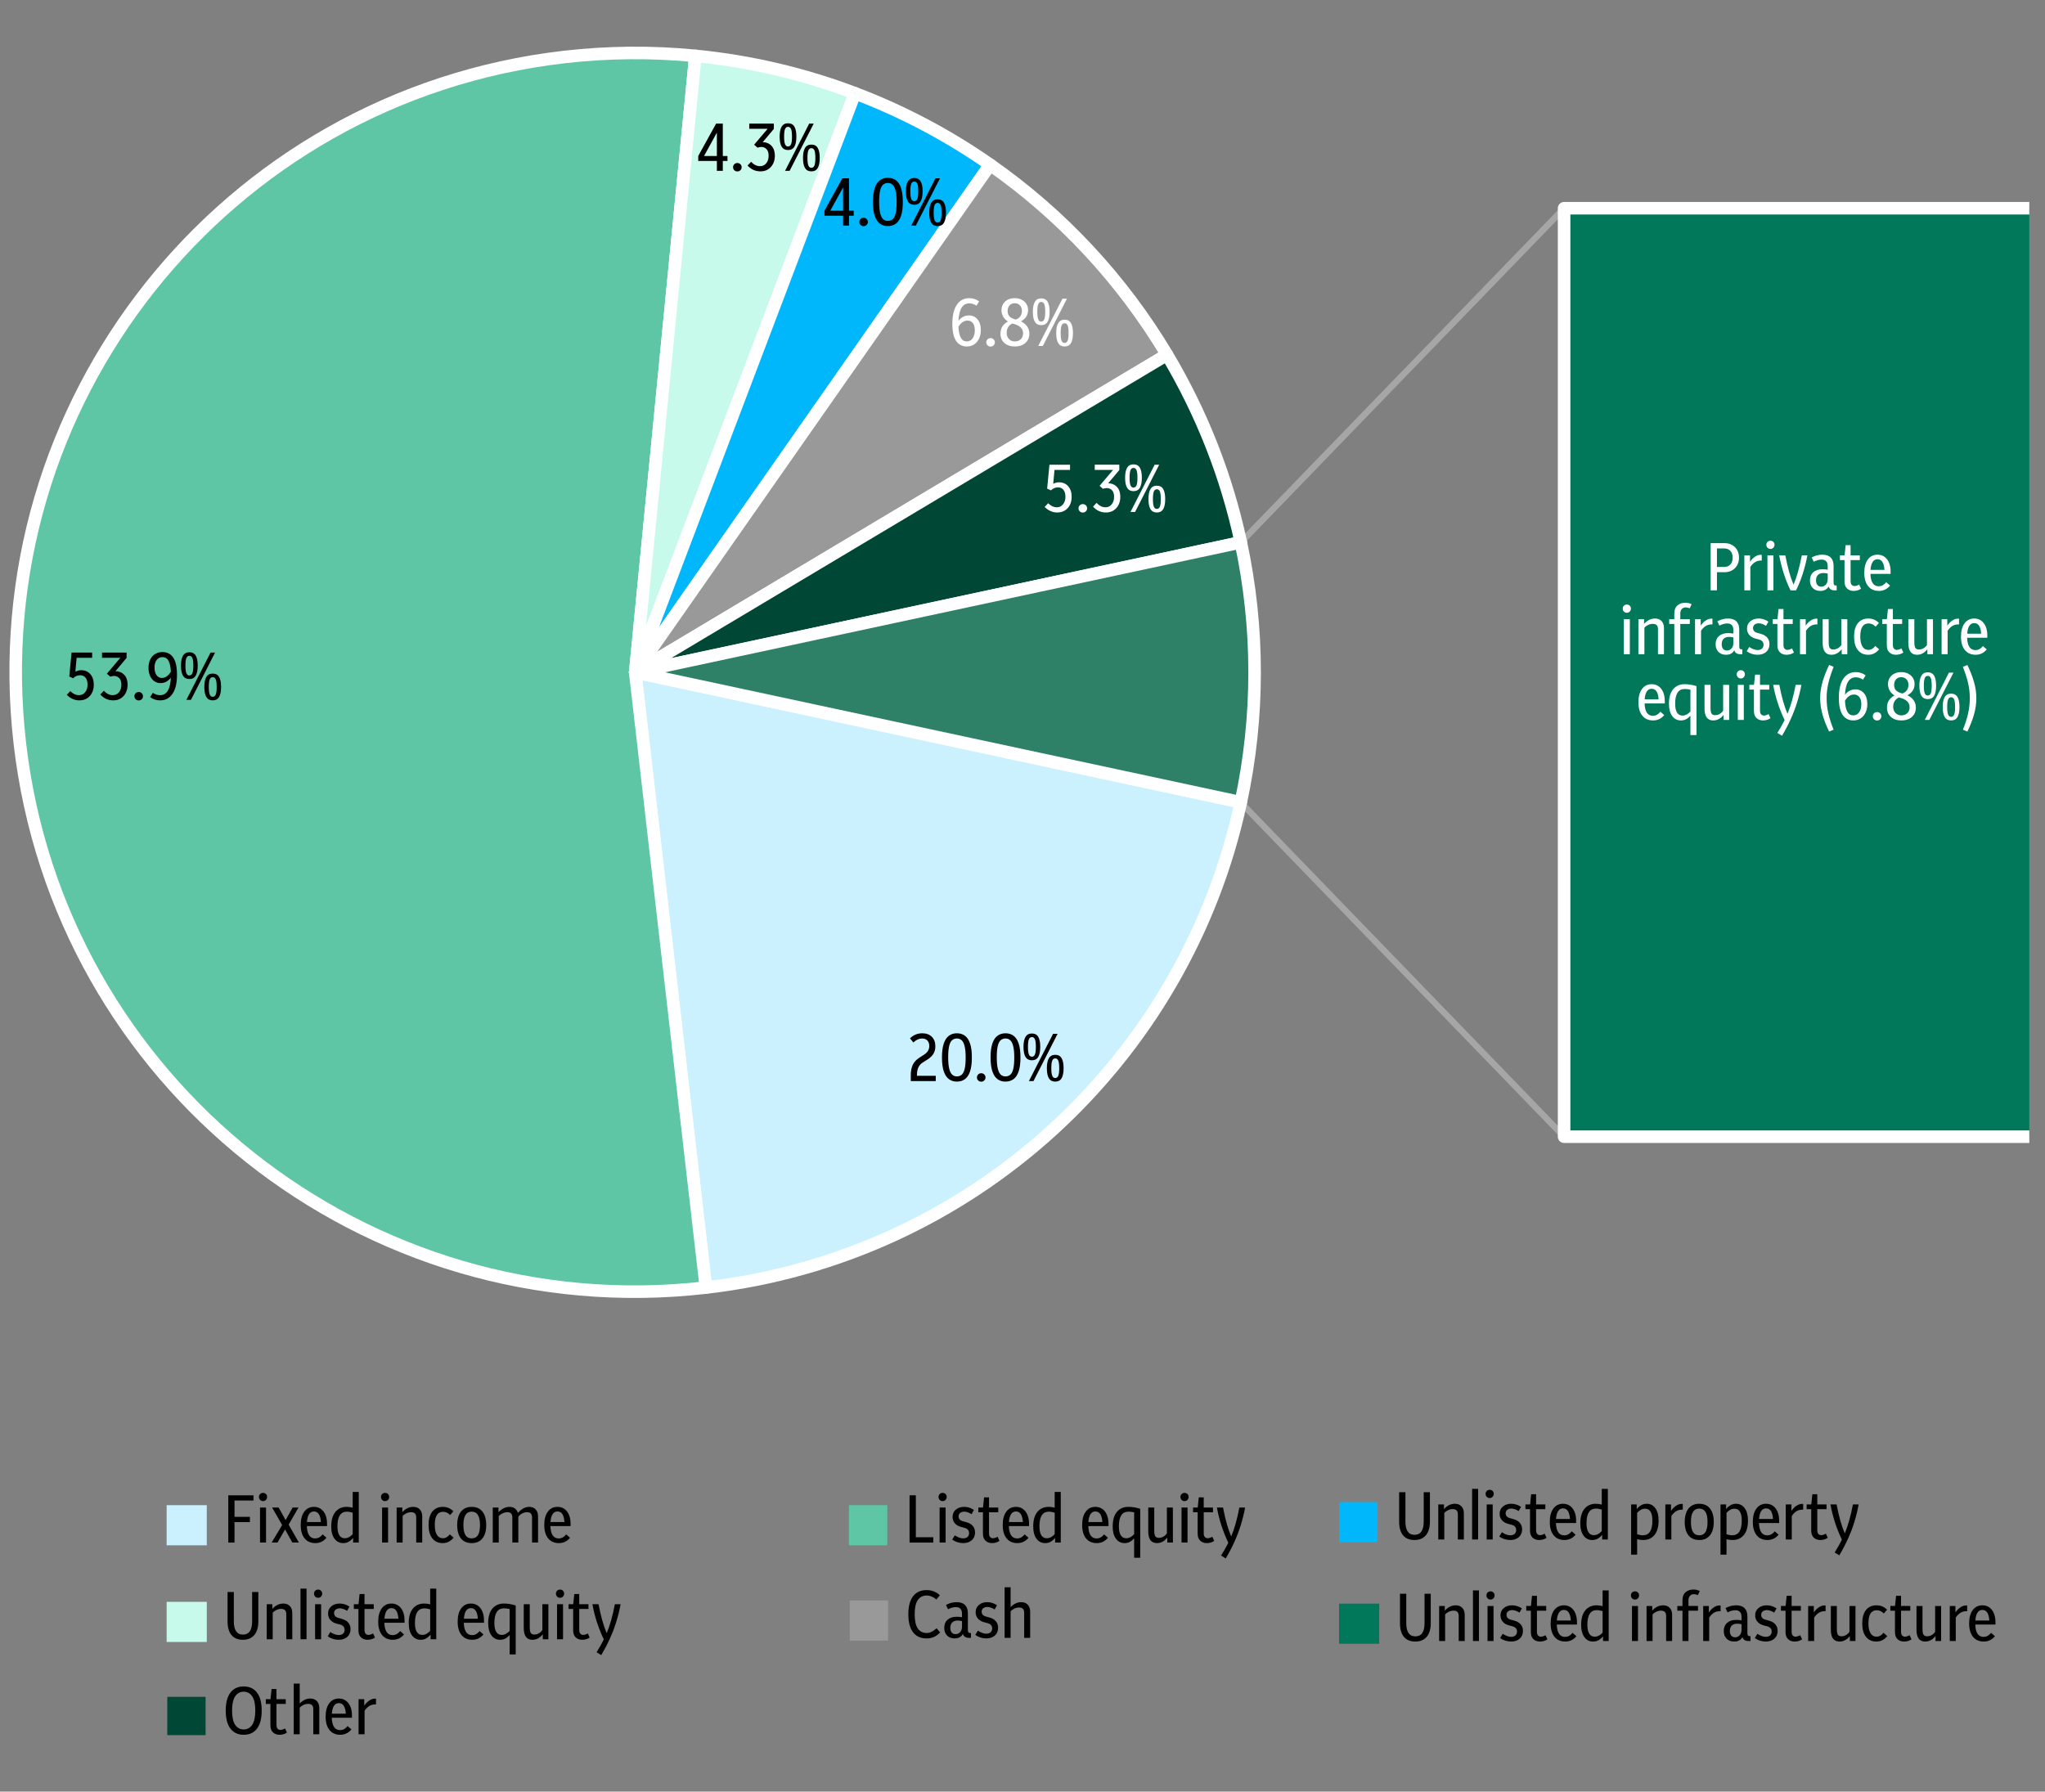 <?xml version="1.0" encoding="UTF-8"?>
<svg id="Layer_1" xmlns="http://www.w3.org/2000/svg" viewBox="0 0 1120.945 982.174">
  <rect x="0" y="0" width="1120.945" height="982.174" fill="#808080" stroke="none"/>
  <defs>
    <style>
      .cls-1, .cls-2 {
        fill: #cbf1ff;
      }

      .cls-3, .cls-4 {
        fill: #c7faeb;
      }

      .cls-5, .cls-6 {
        fill: #5ec6a5;
      }

      .cls-7 {
        fill: #fff;
      }

      .cls-8, .cls-9 {
        fill: #007859;
      }

      .cls-10 {
        fill: none;
        stroke: #a6a6a6;
        stroke-width: 3.438px;
      }

      .cls-10, .cls-11, .cls-2, .cls-12, .cls-4, .cls-13, .cls-9, .cls-14, .cls-6 {
        stroke-linejoin: round;
      }

      .cls-15, .cls-11 {
        fill: #00b7fc;
      }

      .cls-11, .cls-2, .cls-12, .cls-4, .cls-13, .cls-9, .cls-14, .cls-6 {
        stroke: #fff;
        stroke-width: 6.875px;
      }

      .cls-11, .cls-2, .cls-12, .cls-4, .cls-13, .cls-14, .cls-6 {
        fill-rule: evenodd;
      }

      .cls-16 {
        isolation: isolate;
      }

      .cls-17, .cls-13 {
        fill: #004835;
      }

      .cls-12, .cls-18 {
        fill: #999;
      }

      .cls-14 {
        fill: #2e8167;
      }
    </style>
  </defs>
  <path class="cls-10" d="M680.342,297.155l177-183"/>
  <path class="cls-10" d="M680.342,440.155l177,183"/>
  <path class="cls-2" d="M680.142,439.785c-30.55,142.41-148.53,249.46-293.22,266.08l-38.75-337.31,331.97,71.23Z"/>
  <path class="cls-6" d="M386.922,705.865c-186.29,21.41-354.66-112.27-376.07-298.56C-10.548,221.015,123.122,52.645,309.422,31.235c23.82-2.73,47.87-2.94,71.73-.61l-32.98,337.93,38.75,337.31Z"/>
  <path class="cls-4" d="M381.152,30.625c29.94,2.92,59.37,9.81,87.49,20.49l-120.47,317.44L381.152,30.625Z"/>
  <path class="cls-11" d="M468.642,51.115c26.22,9.95,51.11,23.11,74.09,39.18l-194.56,278.26L468.642,51.115Z"/>
  <polyline class="cls-9" points="1112.342 623.155 857.342 623.155 857.342 114.155 1112.342 114.155"/>
  <path class="cls-12" d="M542.732,90.295c39.31,27.49,72.36,63,96.95,104.18l-291.51,174.08,194.56-278.26Z"/>
  <path class="cls-13" d="M639.682,194.475c19.01,31.84,32.68,66.58,40.46,102.84l-331.97,71.24,291.51-174.08Z"/>
  <path class="cls-14" d="M680.142,297.315c10.08,46.96,10.08,95.52,0,142.48l-331.97-71.24,331.97-71.24Z"/>
  <g class="cls-16">
    <path d="M499.235,592.654v-3.293c0-2.195.363-4.063,1.092-5.605.727-1.541,1.942-2.854,3.645-3.94l2.59-1.665c1.036-.69,1.763-1.425,2.183-2.201.419-.777.629-1.622.629-2.535,0-1.258-.352-2.257-1.055-2.997-.703-.739-1.671-1.109-2.904-1.109-1.604,0-3.194.728-4.772,2.183l-1.851-2.257c1.012-.962,2.065-1.665,3.164-2.109,1.097-.443,2.287-.666,3.57-.666,2.22,0,3.971.642,5.254,1.924,1.282,1.283,1.924,3.022,1.924,5.218,0,1.505-.327,2.83-.98,3.978-.653,1.146-1.733,2.214-3.237,3.2l-2.812,1.776c-2.022,1.332-3.033,3.49-3.033,6.475v.74h10.285v2.886h-13.689Z"/>
    <path d="M524.506,592.95c-1.678,0-3.126-.444-4.347-1.332-1.222-.888-2.165-2.306-2.831-4.255-.666-1.948-.999-4.501-.999-7.659s.333-5.71.999-7.659c.666-1.948,1.609-3.366,2.831-4.255,1.221-.888,2.669-1.332,4.347-1.332,1.702,0,3.164.444,4.385,1.332,1.221.889,2.164,2.307,2.83,4.255.666,1.949.999,4.502.999,7.659s-.333,5.711-.999,7.659c-.666,1.949-1.609,3.367-2.83,4.255s-2.683,1.332-4.385,1.332ZM524.506,590.102c1.086,0,1.985-.327,2.701-.98.715-.653,1.245-1.733,1.591-3.238.346-1.504.519-3.539.519-6.104,0-2.59-.186-4.649-.556-6.179s-.906-2.627-1.609-3.293-1.585-.999-2.646-.999-1.948.327-2.664.98c-.715.653-1.245,1.733-1.591,3.237-.346,1.505-.518,3.54-.518,6.104,0,2.591.185,4.65.555,6.18s.906,2.627,1.609,3.293,1.572.999,2.608.999Z"/>
    <path d="M537.826,592.987c-.642,0-1.19-.222-1.646-.666-.457-.444-.685-.999-.685-1.665,0-.641.228-1.184.685-1.628.456-.444,1.005-.666,1.646-.666.666,0,1.227.222,1.684.666.456.444.685.987.685,1.628,0,.666-.229,1.221-.685,1.665-.457.444-1.018.666-1.684.666Z"/>
    <path d="M551.145,592.95c-1.678,0-3.126-.444-4.348-1.332-1.221-.888-2.164-2.306-2.83-4.255-.666-1.948-.999-4.501-.999-7.659s.333-5.71.999-7.659c.666-1.948,1.609-3.366,2.83-4.255,1.222-.888,2.67-1.332,4.348-1.332,1.702,0,3.164.444,4.385,1.332,1.221.889,2.164,2.307,2.83,4.255.666,1.949.999,4.502.999,7.659s-.333,5.711-.999,7.659c-.666,1.949-1.609,3.367-2.83,4.255s-2.683,1.332-4.385,1.332ZM551.145,590.102c1.085,0,1.985-.327,2.701-.98.715-.653,1.245-1.733,1.591-3.238.346-1.504.519-3.539.519-6.104,0-2.59-.186-4.649-.556-6.179s-.906-2.627-1.609-3.293-1.585-.999-2.646-.999-1.949.327-2.664.98c-.716.653-1.246,1.733-1.591,3.237-.346,1.505-.518,3.54-.518,6.104,0,2.591.185,4.65.555,6.18s.906,2.627,1.609,3.293,1.572.999,2.608.999Z"/>
    <path d="M565.612,581.258c-1.578,0-2.737-.61-3.478-1.831s-1.11-3.053-1.11-5.494.37-4.279,1.11-5.514c.74-1.232,1.899-1.85,3.478-1.85,1.604,0,2.769.617,3.497,1.85.727,1.234,1.091,3.06,1.091,5.477s-.364,4.249-1.091,5.494c-.729,1.246-1.894,1.868-3.497,1.868ZM565.612,579.297c.789,0,1.351-.419,1.684-1.258.333-.838.5-2.207.5-4.106,0-1.948-.167-3.336-.5-4.163-.333-.826-.895-1.239-1.684-1.239-.765,0-1.313.413-1.646,1.239-.333.827-.499,2.215-.499,4.163,0,1.899.166,3.269.499,4.106.333.839.882,1.258,1.646,1.258ZM563.984,592.654l13.246-25.9h2.479l-13.209,25.9h-2.517ZM578.415,592.95c-1.579,0-2.738-.61-3.479-1.831-.74-1.222-1.11-3.053-1.11-5.495s.37-4.279,1.11-5.513,1.899-1.85,3.479-1.85c1.603,0,2.769.616,3.496,1.85s1.092,3.059,1.092,5.476-.364,4.25-1.092,5.495c-.728,1.246-1.894,1.868-3.496,1.868ZM578.415,590.989c.789,0,1.35-.419,1.683-1.258s.5-2.207.5-4.107c0-1.948-.167-3.336-.5-4.162s-.894-1.239-1.683-1.239c-.766,0-1.313.413-1.646,1.239s-.5,2.214-.5,4.162c0,1.9.167,3.269.5,4.107s.881,1.258,1.646,1.258Z"/>
  </g>
  <g class="cls-16">
    <path d="M43.482,383.95c-1.331,0-2.59-.277-3.773-.832-1.185-.556-2.22-1.289-3.108-2.202l1.924-2.035c1.456,1.48,3.047,2.221,4.773,2.221,1.381,0,2.51-.543,3.386-1.628.875-1.086,1.313-2.467,1.313-4.145,0-1.603-.358-2.861-1.073-3.773-.716-.913-1.727-1.369-3.034-1.369-1.455,0-2.726.543-3.811,1.628l-2.109-.962,1.258-13.099h11.285v2.85h-8.51l-.703,7.622c1.012-.543,2.084-.814,3.219-.814,2.048,0,3.706.716,4.977,2.146s1.906,3.38,1.906,5.846c0,1.702-.333,3.194-.999,4.477-.666,1.283-1.592,2.282-2.775,2.997-1.184.716-2.565,1.073-4.145,1.073Z"/>
    <path d="M62.094,383.95c-2.837,0-5.205-1.073-7.104-3.219l1.924-2.035c1.504,1.604,3.132,2.405,4.884,2.405,1.431,0,2.577-.543,3.44-1.628.863-1.086,1.295-2.442,1.295-4.07,0-1.604-.382-2.812-1.146-3.626-.765-.814-1.727-1.221-2.886-1.221-.321,0-.647.037-.98.11-.333.074-.697.173-1.092.296l-1.85-1.628,7.399-8.731h-10.063v-2.85h13.468v2.924l-6.104,7.252c1.997.05,3.606.728,4.828,2.034,1.221,1.309,1.831,3.108,1.831,5.402,0,1.653-.327,3.127-.98,4.422s-1.566,2.312-2.738,3.052c-1.172.74-2.547,1.11-4.125,1.11Z"/>
    <path d="M76.006,383.987c-.642,0-1.19-.222-1.646-.666-.457-.444-.685-.999-.685-1.665,0-.641.228-1.184.685-1.628.456-.444,1.005-.666,1.646-.666.666,0,1.227.222,1.684.666.456.444.685.987.685,1.628,0,.666-.229,1.221-.685,1.665-.457.444-1.018.666-1.684.666Z"/>
    <path d="M87.734,383.95c-1.998,0-3.812-.592-5.439-1.776l1.48-2.367c1.258.863,2.577,1.295,3.959,1.295,3.65,0,5.624-3.207,5.92-9.62-1.505,1.998-3.392,2.997-5.661,2.997-1.308,0-2.454-.352-3.44-1.055-.987-.703-1.758-1.677-2.312-2.923-.556-1.245-.833-2.694-.833-4.348,0-1.825.327-3.386.98-4.681s1.554-2.287,2.701-2.979c1.146-.69,2.46-1.036,3.94-1.036,2.565,0,4.538,1.012,5.92,3.034,1.381,2.023,2.072,5.192,2.072,9.509,0,4.44-.814,7.876-2.442,10.305-1.628,2.43-3.909,3.645-6.845,3.645ZM84.7,366.005c0,1.728.37,3.103,1.11,4.126s1.702,1.535,2.886,1.535c1.924,0,3.576-1.134,4.958-3.403-.124-2.714-.555-4.73-1.295-6.05s-1.826-1.979-3.256-1.979c-1.357,0-2.43.512-3.219,1.535-.79,1.024-1.185,2.437-1.185,4.236Z"/>
    <path d="M103.792,372.258c-1.578,0-2.737-.61-3.478-1.831s-1.11-3.053-1.11-5.494.37-4.279,1.11-5.514c.74-1.232,1.899-1.85,3.478-1.85,1.604,0,2.769.617,3.497,1.85.727,1.234,1.091,3.06,1.091,5.477s-.364,4.249-1.091,5.494c-.729,1.246-1.894,1.868-3.497,1.868ZM103.792,370.297c.789,0,1.351-.419,1.684-1.258.333-.838.5-2.207.5-4.106,0-1.948-.167-3.336-.5-4.163-.333-.826-.895-1.239-1.684-1.239-.765,0-1.313.413-1.646,1.239-.333.827-.499,2.215-.499,4.163,0,1.899.166,3.269.499,4.106.333.839.882,1.258,1.646,1.258ZM102.164,383.654l13.246-25.9h2.479l-13.209,25.9h-2.517ZM116.594,383.95c-1.579,0-2.738-.61-3.479-1.831-.74-1.222-1.11-3.053-1.11-5.495s.37-4.279,1.11-5.513,1.899-1.85,3.479-1.85c1.603,0,2.769.616,3.496,1.85s1.092,3.059,1.092,5.476-.364,4.25-1.092,5.495c-.728,1.246-1.894,1.868-3.496,1.868ZM116.594,381.989c.789,0,1.35-.419,1.683-1.258s.5-2.207.5-4.107c0-1.948-.167-3.336-.5-4.162s-.894-1.239-1.683-1.239c-.766,0-1.313.413-1.646,1.239s-.5,2.214-.5,4.162c0,1.9.167,3.269.5,4.107s.881,1.258,1.646,1.258Z"/>
  </g>
  <g class="cls-16">
    <path d="M392.944,93.654v-5.402h-10.212v-2.737l9.805-17.761h3.664v17.761h2.553v2.737h-2.553v5.402h-3.257ZM385.914,85.515h7.03v-12.803l-7.03,12.803Z"/>
    <path d="M404.156,93.987c-.643,0-1.191-.222-1.646-.666-.457-.444-.686-.999-.686-1.665,0-.641.229-1.184.686-1.628.455-.444,1.004-.666,1.646-.666.666,0,1.227.222,1.683.666s.685.987.685,1.628c0,.666-.229,1.221-.685,1.665s-1.017.666-1.683.666Z"/>
    <path d="M416.883,93.95c-2.836,0-5.205-1.073-7.104-3.219l1.924-2.035c1.504,1.604,3.133,2.405,4.885,2.405,1.43,0,2.576-.543,3.439-1.628.863-1.086,1.295-2.442,1.295-4.07,0-1.604-.381-2.812-1.146-3.626-.764-.814-1.727-1.221-2.885-1.221-.322,0-.648.037-.98.11-.334.074-.697.173-1.092.296l-1.85-1.628,7.398-8.731h-10.063v-2.85h13.468v2.924l-6.105,7.252c1.998.05,3.607.728,4.83,2.034,1.221,1.309,1.83,3.108,1.83,5.402,0,1.653-.326,3.127-.98,4.422-.652,1.295-1.566,2.312-2.738,3.052-1.172.74-2.547,1.11-4.125,1.11Z"/>
    <path d="M431.941,82.258c-1.578,0-2.736-.61-3.477-1.831s-1.111-3.053-1.111-5.494.371-4.279,1.111-5.514c.74-1.232,1.898-1.85,3.477-1.85,1.604,0,2.77.617,3.498,1.85.727,1.234,1.09,3.06,1.09,5.477s-.363,4.249-1.09,5.494c-.729,1.246-1.895,1.868-3.498,1.868ZM431.941,80.297c.789,0,1.352-.419,1.684-1.258.334-.838.5-2.207.5-4.106,0-1.948-.166-3.336-.5-4.163-.332-.826-.895-1.239-1.684-1.239-.764,0-1.312.413-1.646,1.239-.332.827-.498,2.215-.498,4.163,0,1.899.166,3.269.498,4.106.334.839.883,1.258,1.646,1.258ZM430.314,93.654l13.246-25.9h2.479l-13.209,25.9h-2.516ZM444.744,93.95c-1.578,0-2.738-.61-3.479-1.831-.74-1.222-1.109-3.053-1.109-5.495s.369-4.279,1.109-5.513,1.9-1.85,3.479-1.85c1.604,0,2.77.616,3.496,1.85.729,1.233,1.092,3.059,1.092,5.476s-.363,4.25-1.092,5.495c-.727,1.246-1.893,1.868-3.496,1.868ZM444.744,91.989c.789,0,1.35-.419,1.684-1.258.332-.839.5-2.207.5-4.107,0-1.948-.168-3.336-.5-4.162-.334-.826-.895-1.239-1.684-1.239-.766,0-1.312.413-1.646,1.239-.332.826-.5,2.214-.5,4.162,0,1.9.168,3.269.5,4.107.334.839.881,1.258,1.646,1.258Z"/>
  </g>
  <g class="cls-16">
    <path d="M462.135,123.654v-5.402h-10.212v-2.737l9.806-17.761h3.663v17.761h2.553v2.737h-2.553v5.402h-3.257ZM455.105,115.515h7.029v-12.803l-7.029,12.803Z"/>
    <path d="M473.346,123.987c-.643,0-1.19-.222-1.646-.666-.457-.444-.685-.999-.685-1.665,0-.641.228-1.184.685-1.628.456-.444,1.004-.666,1.646-.666.666,0,1.227.222,1.683.666.457.444.685.987.685,1.628,0,.666-.228,1.221-.685,1.665-.456.444-1.017.666-1.683.666Z"/>
    <path d="M486.666,123.95c-1.678,0-3.126-.444-4.348-1.332-1.221-.888-2.164-2.306-2.83-4.255-.666-1.948-.999-4.501-.999-7.659s.333-5.71.999-7.659c.666-1.948,1.609-3.366,2.83-4.255,1.222-.888,2.67-1.332,4.348-1.332,1.702,0,3.164.444,4.385,1.332,1.221.889,2.164,2.307,2.83,4.255.666,1.949.999,4.502.999,7.659s-.333,5.711-.999,7.659c-.666,1.949-1.609,3.367-2.83,4.255s-2.683,1.332-4.385,1.332ZM486.666,121.102c1.085,0,1.985-.327,2.701-.98.715-.653,1.245-1.733,1.591-3.238.346-1.504.519-3.539.519-6.104,0-2.59-.186-4.649-.556-6.179s-.906-2.627-1.609-3.293-1.585-.999-2.646-.999-1.949.327-2.664.98c-.716.653-1.246,1.733-1.591,3.237-.346,1.505-.518,3.54-.518,6.104,0,2.591.185,4.65.555,6.18s.906,2.627,1.609,3.293,1.572.999,2.608.999Z"/>
    <path d="M501.133,112.258c-1.578,0-2.737-.61-3.478-1.831s-1.11-3.053-1.11-5.494.37-4.279,1.11-5.514c.74-1.232,1.899-1.85,3.478-1.85,1.604,0,2.769.617,3.497,1.85.727,1.234,1.091,3.06,1.091,5.477s-.364,4.249-1.091,5.494c-.729,1.246-1.894,1.868-3.497,1.868ZM501.133,110.297c.789,0,1.351-.419,1.684-1.258.333-.838.5-2.207.5-4.106,0-1.948-.167-3.336-.5-4.163-.333-.826-.895-1.239-1.684-1.239-.765,0-1.313.413-1.646,1.239-.333.827-.499,2.215-.499,4.163,0,1.899.166,3.269.499,4.106.333.839.882,1.258,1.646,1.258ZM499.505,123.654l13.246-25.9h2.479l-13.209,25.9h-2.517ZM513.935,123.95c-1.579,0-2.738-.61-3.479-1.831-.74-1.222-1.11-3.053-1.11-5.495s.37-4.279,1.11-5.513,1.899-1.85,3.479-1.85c1.603,0,2.769.616,3.496,1.85s1.092,3.059,1.092,5.476-.364,4.25-1.092,5.495c-.728,1.246-1.894,1.868-3.496,1.868ZM513.935,121.989c.789,0,1.35-.419,1.683-1.258s.5-2.207.5-4.107c0-1.948-.167-3.336-.5-4.162s-.894-1.239-1.683-1.239c-.766,0-1.313.413-1.646,1.239s-.5,2.214-.5,4.162c0,1.9.167,3.269.5,4.107s.881,1.258,1.646,1.258Z"/>
  </g>
  <g class="cls-16">
    <path class="cls-7" d="M529.969,189.95c-2.54,0-4.502-1.011-5.883-3.034-1.382-2.022-2.072-5.191-2.072-9.509,0-4.439.814-7.875,2.442-10.305,1.628-2.429,3.909-3.645,6.845-3.645,2.022,0,3.823.593,5.402,1.776l-1.443,2.368c-1.282-.863-2.603-1.295-3.959-1.295-3.65,0-5.624,3.194-5.92,9.583,1.505-1.974,3.429-2.96,5.772-2.96,1.898,0,3.453.716,4.662,2.146,1.208,1.431,1.812,3.392,1.812,5.883,0,1.801-.327,3.374-.98,4.718-.653,1.345-1.554,2.393-2.701,3.146-1.146.752-2.473,1.128-3.978,1.128ZM530.339,175.742c-1.948,0-3.602,1.135-4.958,3.404.223,5.353,1.727,8.029,4.515,8.029,1.381,0,2.466-.574,3.256-1.721.789-1.147,1.184-2.608,1.184-4.385,0-1.751-.37-3.077-1.11-3.978-.739-.9-1.701-1.351-2.886-1.351Z"/>
    <path class="cls-7" d="M542.956,189.987c-.642,0-1.19-.222-1.646-.666-.457-.444-.685-.999-.685-1.665,0-.641.228-1.184.685-1.628.456-.444,1.005-.666,1.646-.666.666,0,1.227.222,1.684.666.456.444.685.987.685,1.628,0,.666-.229,1.221-.685,1.665-.457.444-1.018.666-1.684.666Z"/>
    <path class="cls-7" d="M556.312,189.95c-2.393,0-4.311-.635-5.753-1.905-1.443-1.271-2.165-2.979-2.165-5.125,0-3.009,1.369-5.229,4.107-6.659-1.136-.716-2.011-1.61-2.627-2.683-.617-1.073-.925-2.263-.925-3.571s.314-2.454.943-3.44,1.485-1.751,2.571-2.294c1.085-.542,2.331-.814,3.736-.814,1.431,0,2.695.277,3.793.833,1.097.555,1.961,1.319,2.59,2.294s.943,2.104.943,3.386c0,2.737-1.308,4.798-3.922,6.179,1.455.69,2.59,1.609,3.404,2.757.813,1.146,1.221,2.497,1.221,4.051,0,1.431-.333,2.664-.999,3.7s-1.591,1.845-2.775,2.424c-1.184.579-2.565.869-4.144.869ZM551.799,182.44c0,1.431.425,2.578,1.276,3.44.851.864,1.917,1.296,3.2,1.296,1.308,0,2.387-.401,3.237-1.203.852-.801,1.276-1.881,1.276-3.237,0-1.332-.456-2.43-1.368-3.293-.913-.863-2.171-1.492-3.774-1.887-.247-.074-.494-.148-.74-.223-.986.469-1.752,1.142-2.294,2.017-.543.876-.813,1.905-.813,3.09ZM552.316,170.525c0,1.258.357,2.251,1.073,2.979.715.728,1.862,1.289,3.44,1.684,1.159-.419,2.004-1.055,2.535-1.905.53-.852.795-1.807.795-2.868,0-1.282-.376-2.3-1.128-3.053-.753-.752-1.696-1.128-2.831-1.128s-2.065.383-2.793,1.146c-.729.766-1.092,1.813-1.092,3.146Z"/>
    <path class="cls-7" d="M570.742,178.258c-1.578,0-2.737-.61-3.478-1.831s-1.11-3.053-1.11-5.494.37-4.279,1.11-5.514c.74-1.232,1.899-1.85,3.478-1.85,1.604,0,2.769.617,3.497,1.85.727,1.234,1.091,3.06,1.091,5.477s-.364,4.249-1.091,5.494c-.729,1.246-1.894,1.868-3.497,1.868ZM570.742,176.297c.789,0,1.351-.419,1.684-1.258.333-.838.5-2.207.5-4.106,0-1.948-.167-3.336-.5-4.163-.333-.826-.895-1.239-1.684-1.239-.765,0-1.313.413-1.646,1.239-.333.827-.499,2.215-.499,4.163,0,1.899.166,3.269.499,4.106.333.839.882,1.258,1.646,1.258ZM569.114,189.654l13.246-25.9h2.479l-13.209,25.9h-2.517ZM583.545,189.95c-1.579,0-2.738-.61-3.479-1.831-.74-1.222-1.11-3.053-1.11-5.495s.37-4.279,1.11-5.513,1.899-1.85,3.479-1.85c1.603,0,2.769.616,3.496,1.85s1.092,3.059,1.092,5.476-.364,4.25-1.092,5.495c-.728,1.246-1.894,1.868-3.496,1.868ZM583.545,187.989c.789,0,1.35-.419,1.683-1.258s.5-2.207.5-4.107c0-1.948-.167-3.336-.5-4.162s-.894-1.239-1.683-1.239c-.766,0-1.313.413-1.646,1.239s-.5,2.214-.5,4.162c0,1.9.167,3.269.5,4.107s.881,1.258,1.646,1.258Z"/>
  </g>
  <g class="cls-16">
    <path class="cls-7" d="M579.493,280.95c-1.332,0-2.59-.277-3.774-.832-1.184-.556-2.22-1.289-3.107-2.202l1.924-2.035c1.455,1.48,3.046,2.221,4.773,2.221,1.381,0,2.509-.543,3.385-1.628.876-1.086,1.313-2.467,1.313-4.145,0-1.603-.357-2.861-1.072-3.773-.716-.913-1.728-1.369-3.034-1.369-1.456,0-2.727.543-3.812,1.628l-2.108-.962,1.258-13.099h11.285v2.85h-8.511l-.702,7.622c1.011-.543,2.084-.814,3.219-.814,2.047,0,3.706.716,4.977,2.146,1.27,1.431,1.905,3.38,1.905,5.846,0,1.702-.333,3.194-.999,4.477-.666,1.283-1.591,2.282-2.775,2.997-1.184.716-2.565,1.073-4.144,1.073Z"/>
    <path class="cls-7" d="M593.516,280.987c-.643,0-1.19-.222-1.646-.666-.457-.444-.685-.999-.685-1.665,0-.641.228-1.184.685-1.628.456-.444,1.004-.666,1.646-.666.666,0,1.227.222,1.683.666.457.444.685.987.685,1.628,0,.666-.228,1.221-.685,1.665-.456.444-1.017.666-1.683.666Z"/>
    <path class="cls-7" d="M606.244,280.95c-2.837,0-5.205-1.073-7.104-3.219l1.924-2.035c1.505,1.604,3.133,2.405,4.885,2.405,1.43,0,2.577-.543,3.44-1.628.863-1.086,1.295-2.442,1.295-4.07,0-1.604-.382-2.812-1.146-3.626-.765-.814-1.727-1.221-2.886-1.221-.321,0-.647.037-.98.11-.333.074-.697.173-1.092.296l-1.85-1.628,7.399-8.731h-10.064v-2.85h13.469v2.924l-6.105,7.252c1.998.05,3.607.728,4.829,2.034,1.221,1.309,1.831,3.108,1.831,5.402,0,1.653-.327,3.127-.98,4.422s-1.566,2.312-2.738,3.052c-1.172.74-2.547,1.11-4.125,1.11Z"/>
    <path class="cls-7" d="M621.303,269.258c-1.578,0-2.737-.61-3.478-1.831s-1.11-3.053-1.11-5.494.37-4.279,1.11-5.514c.74-1.232,1.899-1.85,3.478-1.85,1.604,0,2.769.617,3.497,1.85.727,1.234,1.091,3.06,1.091,5.477s-.364,4.249-1.091,5.494c-.729,1.246-1.894,1.868-3.497,1.868ZM621.303,267.297c.789,0,1.351-.419,1.684-1.258.333-.838.5-2.207.5-4.106,0-1.948-.167-3.336-.5-4.163-.333-.826-.895-1.239-1.684-1.239-.765,0-1.313.413-1.646,1.239-.333.827-.499,2.215-.499,4.163,0,1.899.166,3.269.499,4.106.333.839.882,1.258,1.646,1.258ZM619.675,280.654l13.246-25.9h2.479l-13.209,25.9h-2.517ZM634.105,280.95c-1.579,0-2.738-.61-3.479-1.831-.74-1.222-1.11-3.053-1.11-5.495s.37-4.279,1.11-5.513,1.899-1.85,3.479-1.85c1.603,0,2.769.616,3.496,1.85s1.092,3.059,1.092,5.476-.364,4.25-1.092,5.495c-.728,1.246-1.894,1.868-3.496,1.868ZM634.105,278.989c.789,0,1.35-.419,1.683-1.258s.5-2.207.5-4.107c0-1.948-.167-3.336-.5-4.162s-.894-1.239-1.683-1.239c-.766,0-1.313.413-1.646,1.239s-.5,2.214-.5,4.162c0,1.9.167,3.269.5,4.107s.881,1.258,1.646,1.258Z"/>
  </g>
  <rect class="cls-1" x="91.342" y="825.155" width="22" height="22"/>
  <g class="cls-16">
    <path d="M125.139,845.654v-25.9h13.802v2.85h-10.397v8.954h8.436v2.886h-8.436v11.211h-3.404Z"/>
    <path d="M144.157,822.937c-.617,0-1.141-.223-1.572-.666-.432-.444-.647-.986-.647-1.628s.216-1.172.647-1.591c.432-.42.955-.63,1.572-.63.642,0,1.178.21,1.609.63.432.419.647.949.647,1.591s-.216,1.184-.647,1.628c-.432.443-.968.666-1.609.666ZM142.529,845.654v-19.203h3.293v19.203h-3.293Z"/>
    <path d="M148.893,845.654l5.771-9.62-5.513-9.583h3.589l3.811,6.882,3.848-6.882h3.219l-5.4,9.361,5.623,9.842h-3.59l-3.996-7.178-4.143,7.178h-3.219Z"/>
    <path d="M172.869,845.95c-2.517,0-4.483-.863-5.901-2.59-1.419-1.727-2.128-4.181-2.128-7.363,0-3.083.647-5.507,1.942-7.271,1.295-1.763,3.064-2.646,5.31-2.646,1.48,0,2.757.389,3.829,1.166,1.073.776,1.899,1.856,2.479,3.237.579,1.382.869,2.997.869,4.847v1.295h-11.062c.147,4.515,1.665,6.771,4.551,6.771,1.554,0,2.923-.74,4.107-2.22l2.108,1.85c-1.628,1.949-3.663,2.923-6.104,2.923ZM172.092,828.598c-2.27,0-3.552,1.937-3.848,5.809h7.658c-.246-3.872-1.517-5.809-3.811-5.809Z"/>
    <path d="M188.075,845.95c-1.948,0-3.521-.801-4.717-2.405-1.197-1.603-1.795-3.859-1.795-6.771,0-3.429.759-6.068,2.275-7.918,1.517-1.851,3.583-2.775,6.197-2.775,1.086,0,2.184.148,3.293.444v-8.621h3.33v27.75h-3.107v-2.553c-.814.962-1.653,1.678-2.517,2.146-.863.469-1.85.703-2.96.703ZM184.968,836.737c0,2.195.345,3.836,1.036,4.921.689,1.086,1.677,1.628,2.96,1.628.813,0,1.597-.203,2.349-.61.753-.407,1.425-.956,2.017-1.646v-11.766c-.567-.173-1.122-.309-1.665-.407-.542-.099-1.048-.148-1.517-.148-3.454,0-5.18,2.677-5.18,8.029Z"/>
    <path d="M211.052,822.937c-.617,0-1.142-.223-1.572-.666-.433-.444-.647-.986-.647-1.628s.215-1.172.647-1.591c.431-.42.955-.63,1.572-.63.641,0,1.178.21,1.609.63.432.419.647.949.647,1.591s-.216,1.184-.647,1.628c-.432.443-.969.666-1.609.666ZM209.424,845.654v-19.203h3.293v19.203h-3.293Z"/>
    <path d="M217.415,845.654v-19.203h3.107v2.553c1.752-1.948,3.75-2.923,5.994-2.923,1.529,0,2.731.469,3.607,1.406s1.313,2.208,1.313,3.811v14.356h-3.293v-13.801c0-1.899-.938-2.85-2.812-2.85-.864,0-1.708.191-2.534.574-.827.383-1.523.894-2.091,1.535v14.541h-3.293Z"/>
    <path d="M242.649,845.95c-2.418,0-4.311-.869-5.68-2.608s-2.054-4.187-2.054-7.345.685-5.599,2.054-7.326c1.369-1.726,3.286-2.59,5.753-2.59,2.318,0,4.255.814,5.81,2.442l-1.813,2.035c-1.109-1.185-2.393-1.776-3.848-1.776-3.034,0-4.551,2.368-4.551,7.104,0,2.417.382,4.255,1.146,5.513s1.862,1.887,3.293,1.887,2.701-.715,3.812-2.146l2.071,1.812c-.839,1.012-1.738,1.764-2.7,2.257s-2.061.74-3.293.74Z"/>
    <path d="M258.558,845.95c-2.541,0-4.502-.851-5.883-2.553-1.382-1.702-2.072-4.145-2.072-7.326,0-3.157.69-5.611,2.072-7.363,1.381-1.751,3.342-2.627,5.883-2.627s4.501.864,5.883,2.59c1.381,1.728,2.072,4.182,2.072,7.363,0,3.158-.691,5.6-2.072,7.326-1.382,1.727-3.343,2.59-5.883,2.59ZM258.558,843.36c1.554,0,2.701-.604,3.44-1.813.74-1.208,1.11-3.046,1.11-5.513,0-4.884-1.517-7.326-4.551-7.326s-4.551,2.442-4.551,7.326c0,2.467.37,4.305,1.109,5.513.74,1.209,1.888,1.813,3.441,1.813Z"/>
    <path d="M270.102,845.654v-19.203h3.146v2.553c.863-.937,1.818-1.658,2.867-2.164,1.048-.505,2.115-.759,3.2-.759,1.159,0,2.134.296,2.923.889.79.592,1.345,1.418,1.665,2.479.863-1.061,1.825-1.887,2.887-2.479,1.06-.593,2.17-.889,3.33-.889,1.455,0,2.62.469,3.496,1.406.875.938,1.313,2.208,1.313,3.811v14.356h-3.293v-13.801c0-1.899-.913-2.85-2.738-2.85-.912,0-1.807.235-2.683.703-.875.469-1.572,1.073-2.09,1.813v14.134h-3.293v-13.801c0-1.899-.913-2.85-2.738-2.85-.839,0-1.689.198-2.553.593-.864.395-1.579.912-2.146,1.554v14.504h-3.293Z"/>
    <path d="M306.362,845.95c-2.517,0-4.483-.863-5.901-2.59-1.419-1.727-2.128-4.181-2.128-7.363,0-3.083.647-5.507,1.942-7.271,1.295-1.763,3.064-2.646,5.31-2.646,1.48,0,2.757.389,3.829,1.166,1.073.776,1.899,1.856,2.479,3.237.579,1.382.869,2.997.869,4.847v1.295h-11.062c.147,4.515,1.665,6.771,4.551,6.771,1.554,0,2.923-.74,4.107-2.22l2.108,1.85c-1.628,1.949-3.663,2.923-6.104,2.923ZM305.585,828.598c-2.27,0-3.552,1.937-3.848,5.809h7.658c-.246-3.872-1.517-5.809-3.811-5.809Z"/>
  </g>
  <rect class="cls-5" x="465.342" y="825.155" width="21" height="22"/>
  <g class="cls-16">
    <path d="M498.57,845.654v-25.9h3.44v22.978h9.583v2.923h-13.023Z"/>
    <path d="M516.663,822.937c-.617,0-1.142-.223-1.573-.666-.432-.444-.647-.986-.647-1.628s.216-1.172.647-1.591c.432-.42.956-.63,1.573-.63.641,0,1.178.21,1.609.63.431.419.647.949.647,1.591s-.217,1.184-.647,1.628c-.432.443-.969.666-1.609.666ZM515.035,845.654v-19.203h3.293v19.203h-3.293Z"/>
    <path d="M527.947,845.95c-1.086,0-2.146-.166-3.182-.499s-1.974-.808-2.812-1.425l1.406-2.331c.789.518,1.572.925,2.35,1.221s1.523.444,2.238.444c1.012,0,1.807-.259,2.387-.777.58-.518.869-1.221.869-2.108,0-1.455-.826-2.417-2.479-2.887l-1.998-.518c-1.431-.395-2.553-1.066-3.367-2.017-.813-.949-1.221-2.103-1.221-3.459,0-1.652.598-2.984,1.794-3.996s2.72-1.518,4.569-1.518c.938,0,1.857.143,2.758.426.9.284,1.77.709,2.607,1.276l-1.295,2.294c-.74-.444-1.438-.782-2.09-1.018-.654-.234-1.301-.352-1.943-.352-.887,0-1.627.229-2.219.685-.593.457-.889,1.092-.889,1.905,0,.617.185,1.16.555,1.629.371.469.975.813,1.812,1.035l1.998.556c1.506.42,2.658,1.109,3.461,2.071.801.963,1.201,2.135,1.201,3.516,0,1.775-.592,3.194-1.775,4.255s-2.764,1.591-4.736,1.591Z"/>
    <path d="M543.82,845.95c-1.505,0-2.72-.444-3.645-1.332s-1.388-2.158-1.388-3.811v-11.767h-2.516v-2.59h2.553l.592-5.587h2.701v5.587h5.069v2.59h-5.069v11.471c0,1.012.216,1.727.647,2.146.432.42.931.629,1.499.629.715,0,1.565-.271,2.553-.813l1.036,2.257c-.592.42-1.239.728-1.942.925s-1.4.296-2.091.296Z"/>
    <path d="M557.659,845.95c-2.517,0-4.483-.863-5.901-2.59-1.419-1.727-2.128-4.181-2.128-7.363,0-3.083.647-5.507,1.942-7.271,1.295-1.763,3.064-2.646,5.31-2.646,1.48,0,2.757.389,3.829,1.166,1.073.776,1.899,1.856,2.479,3.237.579,1.382.869,2.997.869,4.847v1.295h-11.062c.147,4.515,1.665,6.771,4.551,6.771,1.554,0,2.923-.74,4.107-2.22l2.108,1.85c-1.628,1.949-3.663,2.923-6.104,2.923ZM556.882,828.598c-2.27,0-3.552,1.937-3.848,5.809h7.658c-.246-3.872-1.517-5.809-3.811-5.809Z"/>
    <path d="M572.865,845.95c-1.948,0-3.521-.801-4.717-2.405-1.197-1.603-1.795-3.859-1.795-6.771,0-3.429.759-6.068,2.275-7.918,1.517-1.851,3.583-2.775,6.197-2.775,1.086,0,2.184.148,3.293.444v-8.621h3.33v27.75h-3.107v-2.553c-.814.962-1.653,1.678-2.517,2.146-.863.469-1.85.703-2.96.703ZM569.758,836.737c0,2.195.345,3.836,1.036,4.921.689,1.086,1.677,1.628,2.96,1.628.813,0,1.597-.203,2.349-.61.753-.407,1.425-.956,2.017-1.646v-11.766c-.567-.173-1.122-.309-1.665-.407-.542-.099-1.048-.148-1.517-.148-3.454,0-5.18,2.677-5.18,8.029Z"/>
    <path d="M601.207,845.95c-2.517,0-4.483-.863-5.901-2.59-1.419-1.727-2.128-4.181-2.128-7.363,0-3.083.647-5.507,1.942-7.271,1.295-1.763,3.064-2.646,5.31-2.646,1.48,0,2.757.389,3.829,1.166,1.073.776,1.899,1.856,2.479,3.237.579,1.382.869,2.997.869,4.847v1.295h-11.062c.147,4.515,1.665,6.771,4.551,6.771,1.554,0,2.923-.74,4.107-2.22l2.108,1.85c-1.628,1.949-3.663,2.923-6.104,2.923ZM600.429,828.598c-2.27,0-3.552,1.937-3.848,5.809h7.658c-.246-3.872-1.517-5.809-3.811-5.809Z"/>
    <path d="M621.668,853.98v-10.619c-.789.863-1.597,1.511-2.423,1.942-.827.432-1.771.647-2.831.647-1.948,0-3.521-.801-4.717-2.405-1.197-1.603-1.795-3.848-1.795-6.733,0-3.479.771-6.136,2.312-7.974,1.541-1.837,3.619-2.757,6.234-2.757,1.159,0,2.275.093,3.349.277,1.073.186,2.14.451,3.2.796v26.825h-3.33ZM613.306,836.737c0,2.195.345,3.836,1.036,4.921.689,1.086,1.677,1.628,2.96,1.628.813,0,1.597-.203,2.349-.61.753-.407,1.425-.956,2.017-1.646v-11.951c-1.036-.246-2.084-.37-3.145-.37-3.479,0-5.217,2.677-5.217,8.029Z"/>
    <path d="M634.174,845.95c-3.182,0-4.772-2.17-4.772-6.512v-12.987h3.293v12.691c0,1.479.19,2.504.573,3.07.382.568,1.029.852,1.942.852,1.727,0,3.194-.802,4.403-2.405v-14.208h3.293v19.203h-3.071v-2.738c-1.604,2.023-3.491,3.034-5.661,3.034Z"/>
    <path d="M649.269,822.937c-.617,0-1.142-.223-1.572-.666-.433-.444-.647-.986-.647-1.628s.215-1.172.647-1.591c.431-.42.955-.63,1.572-.63.641,0,1.178.21,1.609.63.432.419.647.949.647,1.591s-.216,1.184-.647,1.628c-.432.443-.969.666-1.609.666ZM647.641,845.654v-19.203h3.293v19.203h-3.293Z"/>
    <path d="M661.515,845.95c-1.505,0-2.72-.444-3.645-1.332s-1.388-2.158-1.388-3.811v-11.767h-2.516v-2.59h2.553l.592-5.587h2.701v5.587h5.069v2.59h-5.069v11.471c0,1.012.216,1.727.647,2.146.432.42.931.629,1.499.629.715,0,1.565-.271,2.553-.813l1.036,2.257c-.592.42-1.239.728-1.942.925s-1.4.296-2.091.296Z"/>
    <path d="M671.876,854.35l-2.554-1.555c.716-1.159,1.412-2.331,2.091-3.515s1.301-2.368,1.869-3.552c-1.48-3.108-2.738-6.253-3.774-9.436-1.036-3.182-1.862-6.462-2.479-9.842h3.367c.666,3.454,1.356,6.438,2.072,8.954.715,2.516,1.517,4.822,2.405,6.919,1.8-4.316,3.293-9.607,4.477-15.873h3.146c-.617,3.33-1.406,6.543-2.368,9.639s-2.122,6.142-3.479,9.139-2.947,6.037-4.772,9.121Z"/>
  </g>
  <rect class="cls-3" x="91.342" y="878.155" width="22" height="22"/>
  <g class="cls-16">
    <path d="M133.132,898.95c-2.738,0-4.822-.863-6.253-2.59s-2.146-4.23-2.146-7.511v-16.096h3.44v16.059c0,4.859,1.665,7.289,4.995,7.289,3.354,0,5.032-2.43,5.032-7.289v-16.059h3.403v16.021c0,3.281-.733,5.797-2.201,7.548-1.468,1.752-3.559,2.627-6.271,2.627Z"/>
    <path d="M146.192,898.654v-19.203h3.108v2.553c1.751-1.948,3.749-2.923,5.993-2.923,1.529,0,2.731.469,3.607,1.406s1.313,2.208,1.313,3.811v14.356h-3.293v-13.801c0-1.899-.938-2.85-2.812-2.85-.864,0-1.708.191-2.534.574-.827.383-1.523.894-2.091,1.535v14.541h-3.293Z"/>
    <path d="M164.729,898.654v-27.75h3.293v27.75h-3.293Z"/>
    <path d="M174.348,875.937c-.617,0-1.142-.223-1.572-.666-.433-.444-.647-.986-.647-1.628s.215-1.172.647-1.591c.431-.42.955-.63,1.572-.63.641,0,1.178.21,1.609.63.432.419.647.949.647,1.591s-.216,1.184-.647,1.628c-.432.443-.969.666-1.609.666ZM172.72,898.654v-19.203h3.293v19.203h-3.293Z"/>
    <path d="M185.633,898.95c-1.086,0-2.146-.166-3.182-.499-1.036-.333-1.975-.808-2.812-1.425l1.406-2.331c.789.518,1.572.925,2.35,1.221.776.296,1.522.444,2.238.444,1.011,0,1.807-.259,2.387-.777.579-.518.869-1.221.869-2.108,0-1.455-.826-2.417-2.479-2.887l-1.998-.518c-1.432-.395-2.554-1.066-3.367-2.017-.814-.949-1.221-2.103-1.221-3.459,0-1.652.598-2.984,1.794-3.996s2.72-1.518,4.569-1.518c.938,0,1.856.143,2.757.426.9.284,1.77.709,2.608,1.276l-1.295,2.294c-.74-.444-1.438-.782-2.091-1.018-.653-.234-1.301-.352-1.942-.352-.888,0-1.628.229-2.22.685-.592.457-.888,1.092-.888,1.905,0,.617.185,1.16.555,1.629s.974.813,1.812,1.035l1.998.556c1.505.42,2.658,1.109,3.46,2.071.801.963,1.202,2.135,1.202,3.516,0,1.775-.592,3.194-1.775,4.255-1.185,1.061-2.764,1.591-4.736,1.591Z"/>
    <path d="M201.506,898.95c-1.505,0-2.72-.444-3.645-1.332s-1.388-2.158-1.388-3.811v-11.767h-2.516v-2.59h2.553l.592-5.587h2.701v5.587h5.069v2.59h-5.069v11.471c0,1.012.216,1.727.647,2.146.432.42.931.629,1.499.629.715,0,1.565-.271,2.553-.813l1.036,2.257c-.592.42-1.239.728-1.942.925s-1.4.296-2.091.296Z"/>
    <path d="M215.344,898.95c-2.517,0-4.483-.863-5.901-2.59-1.419-1.727-2.128-4.181-2.128-7.363,0-3.083.647-5.507,1.942-7.271,1.295-1.763,3.064-2.646,5.31-2.646,1.48,0,2.757.389,3.829,1.166,1.073.776,1.899,1.856,2.479,3.237.579,1.382.869,2.997.869,4.847v1.295h-11.062c.147,4.515,1.665,6.771,4.551,6.771,1.554,0,2.923-.74,4.107-2.22l2.108,1.85c-1.628,1.949-3.663,2.923-6.104,2.923ZM214.567,881.598c-2.27,0-3.552,1.937-3.848,5.809h7.658c-.246-3.872-1.517-5.809-3.811-5.809Z"/>
    <path d="M230.551,898.95c-1.948,0-3.521-.801-4.717-2.405-1.197-1.603-1.795-3.859-1.795-6.771,0-3.429.759-6.068,2.275-7.918,1.517-1.851,3.583-2.775,6.197-2.775,1.086,0,2.184.148,3.293.444v-8.621h3.33v27.75h-3.107v-2.553c-.814.962-1.653,1.678-2.517,2.146-.863.469-1.85.703-2.96.703ZM227.443,889.737c0,2.195.345,3.836,1.036,4.921.689,1.086,1.677,1.628,2.96,1.628.813,0,1.597-.203,2.349-.61.753-.407,1.425-.956,2.017-1.646v-11.766c-.567-.173-1.122-.309-1.665-.407-.542-.099-1.048-.148-1.517-.148-3.454,0-5.18,2.677-5.18,8.029Z"/>
    <path d="M258.892,898.95c-2.517,0-4.483-.863-5.901-2.59-1.419-1.727-2.128-4.181-2.128-7.363,0-3.083.647-5.507,1.942-7.271,1.295-1.763,3.064-2.646,5.31-2.646,1.48,0,2.757.389,3.829,1.166,1.073.776,1.899,1.856,2.479,3.237.579,1.382.869,2.997.869,4.847v1.295h-11.062c.147,4.515,1.665,6.771,4.551,6.771,1.554,0,2.923-.74,4.107-2.22l2.108,1.85c-1.628,1.949-3.663,2.923-6.104,2.923ZM258.115,881.598c-2.27,0-3.552,1.937-3.848,5.809h7.658c-.246-3.872-1.517-5.809-3.811-5.809Z"/>
    <path d="M279.352,906.98v-10.619c-.789.863-1.597,1.511-2.423,1.942-.827.432-1.771.647-2.831.647-1.948,0-3.521-.801-4.717-2.405-1.197-1.603-1.795-3.848-1.795-6.733,0-3.479.771-6.136,2.312-7.974,1.541-1.837,3.619-2.757,6.234-2.757,1.159,0,2.275.093,3.349.277,1.073.186,2.14.451,3.2.796v26.825h-3.33ZM270.991,889.737c0,2.195.345,3.836,1.036,4.921.689,1.086,1.677,1.628,2.96,1.628.813,0,1.597-.203,2.349-.61.753-.407,1.425-.956,2.017-1.646v-11.951c-1.036-.246-2.084-.37-3.145-.37-3.479,0-5.217,2.677-5.217,8.029Z"/>
    <path d="M291.858,898.95c-3.182,0-4.772-2.17-4.772-6.512v-12.987h3.293v12.691c0,1.479.19,2.504.573,3.07.382.568,1.029.852,1.942.852,1.727,0,3.194-.802,4.403-2.405v-14.208h3.293v19.203h-3.071v-2.738c-1.604,2.023-3.491,3.034-5.661,3.034Z"/>
    <path d="M306.955,875.937c-.617,0-1.142-.223-1.572-.666-.433-.444-.647-.986-.647-1.628s.215-1.172.647-1.591c.431-.42.955-.63,1.572-.63.641,0,1.178.21,1.609.63.432.419.647.949.647,1.591s-.216,1.184-.647,1.628c-.432.443-.969.666-1.609.666ZM305.327,898.654v-19.203h3.293v19.203h-3.293Z"/>
    <path d="M319.201,898.95c-1.505,0-2.72-.444-3.645-1.332s-1.388-2.158-1.388-3.811v-11.767h-2.516v-2.59h2.553l.592-5.587h2.701v5.587h5.069v2.59h-5.069v11.471c0,1.012.216,1.727.647,2.146.432.42.931.629,1.499.629.715,0,1.565-.271,2.553-.813l1.036,2.257c-.592.42-1.239.728-1.942.925s-1.4.296-2.091.296Z"/>
    <path d="M329.561,907.35l-2.554-1.555c.716-1.159,1.412-2.331,2.091-3.515s1.301-2.368,1.869-3.552c-1.48-3.108-2.738-6.253-3.774-9.436-1.036-3.182-1.862-6.462-2.479-9.842h3.367c.666,3.454,1.356,6.438,2.072,8.954.715,2.516,1.517,4.822,2.405,6.919,1.8-4.316,3.293-9.607,4.477-15.873h3.146c-.617,3.33-1.406,6.543-2.368,9.639s-2.122,6.142-3.479,9.139-2.947,6.037-4.772,9.121Z"/>
  </g>
  <rect class="cls-15" x="734.1" y="823.462" width="21" height="22"/>
  <g class="cls-16">
    <path d="M775.32,844.257c-2.738,0-4.823-.863-6.253-2.59-1.432-1.727-2.146-4.23-2.146-7.511v-16.096h3.441v16.059c0,4.859,1.665,7.289,4.994,7.289,3.354,0,5.032-2.43,5.032-7.289v-16.059h3.404v16.021c0,3.281-.734,5.797-2.201,7.548-1.468,1.752-3.559,2.627-6.271,2.627Z"/>
    <path d="M788.38,843.961v-19.203h3.107v2.553c1.751-1.948,3.75-2.923,5.994-2.923,1.529,0,2.731.469,3.607,1.406s1.313,2.208,1.313,3.811v14.356h-3.293v-13.801c0-1.899-.938-2.85-2.812-2.85-.864,0-1.709.191-2.535.574s-1.523.894-2.09,1.535v14.541h-3.293Z"/>
    <path d="M806.918,843.961v-27.75h3.293v27.75h-3.293Z"/>
    <path d="M816.537,821.244c-.617,0-1.142-.223-1.572-.666-.433-.444-.647-.986-.647-1.628s.215-1.172.647-1.591c.431-.42.955-.63,1.572-.63.641,0,1.178.21,1.609.63.432.419.647.949.647,1.591s-.216,1.184-.647,1.628c-.432.443-.969.666-1.609.666ZM814.909,843.961v-19.203h3.293v19.203h-3.293Z"/>
    <path d="M827.821,844.257c-1.086,0-2.146-.166-3.182-.499-1.036-.333-1.975-.808-2.812-1.425l1.406-2.331c.789.518,1.572.925,2.35,1.221.776.296,1.522.444,2.238.444,1.011,0,1.807-.259,2.387-.777.579-.518.869-1.221.869-2.108,0-1.455-.826-2.417-2.479-2.887l-1.998-.518c-1.432-.395-2.554-1.066-3.367-2.017-.814-.949-1.221-2.103-1.221-3.459,0-1.652.598-2.984,1.794-3.996s2.72-1.518,4.569-1.518c.938,0,1.856.143,2.757.426.9.284,1.77.709,2.608,1.276l-1.295,2.294c-.74-.444-1.438-.782-2.091-1.018-.653-.234-1.301-.352-1.942-.352-.888,0-1.628.229-2.22.685-.592.457-.888,1.092-.888,1.905,0,.617.185,1.16.555,1.629s.974.813,1.812,1.035l1.998.556c1.505.42,2.658,1.109,3.46,2.071.801.963,1.202,2.135,1.202,3.516,0,1.775-.592,3.194-1.775,4.255-1.185,1.061-2.764,1.591-4.736,1.591Z"/>
    <path d="M843.694,844.257c-1.505,0-2.72-.444-3.645-1.332s-1.388-2.158-1.388-3.811v-11.767h-2.516v-2.59h2.553l.592-5.587h2.701v5.587h5.069v2.59h-5.069v11.471c0,1.012.216,1.727.647,2.146.432.42.931.629,1.499.629.715,0,1.565-.271,2.553-.813l1.036,2.257c-.592.42-1.239.728-1.942.925s-1.4.296-2.091.296Z"/>
    <path d="M857.533,844.257c-2.517,0-4.483-.863-5.901-2.59-1.419-1.727-2.128-4.181-2.128-7.363,0-3.083.647-5.507,1.942-7.271,1.295-1.763,3.064-2.646,5.31-2.646,1.48,0,2.757.389,3.829,1.166,1.073.776,1.899,1.856,2.479,3.237.579,1.382.869,2.997.869,4.847v1.295h-11.062c.147,4.515,1.665,6.771,4.551,6.771,1.554,0,2.923-.74,4.107-2.22l2.108,1.85c-1.628,1.949-3.663,2.923-6.104,2.923ZM856.755,826.905c-2.27,0-3.552,1.937-3.848,5.809h7.658c-.246-3.872-1.517-5.809-3.811-5.809Z"/>
    <path d="M872.739,844.257c-1.948,0-3.521-.801-4.717-2.405-1.197-1.603-1.795-3.859-1.795-6.771,0-3.429.759-6.068,2.275-7.918,1.517-1.851,3.583-2.775,6.197-2.775,1.086,0,2.184.148,3.293.444v-8.621h3.33v27.75h-3.107v-2.553c-.814.962-1.653,1.678-2.517,2.146-.863.469-1.85.703-2.96.703ZM869.631,835.044c0,2.195.345,3.836,1.036,4.921.689,1.086,1.677,1.628,2.96,1.628.813,0,1.597-.203,2.349-.61.753-.407,1.425-.956,2.017-1.646v-11.766c-.567-.173-1.122-.309-1.665-.407-.542-.099-1.048-.148-1.517-.148-3.454,0-5.18,2.677-5.18,8.029Z"/>
    <path d="M894.087,852.286v-27.528h3.071v2.517c.813-.963,1.658-1.684,2.534-2.165.875-.48,1.855-.722,2.941-.722,1.948,0,3.521.809,4.718,2.424,1.196,1.616,1.794,3.879,1.794,6.789,0,3.43-.753,6.062-2.257,7.899-1.505,1.838-3.589,2.757-6.253,2.757-1.11,0-2.195-.147-3.256-.444v8.474h-3.293ZM901.747,827.089c-.814,0-1.598.203-2.35.61-.753.407-1.425.969-2.017,1.684v11.692c.567.197,1.122.346,1.665.443.542.1,1.036.148,1.479.148,3.479,0,5.218-2.676,5.218-8.029,0-4.366-1.332-6.549-3.996-6.549Z"/>
    <path d="M912.846,843.961v-19.203h3.107v3.552c.765-1.159,1.665-2.09,2.701-2.793s2.048-1.055,3.034-1.055h.37c.123,0,.234.024.333.074v3.107c-.099-.023-.186-.036-.259-.036h-.186c-1.109,0-2.14.265-3.089.795-.95.531-1.856,1.425-2.72,2.683v12.876h-3.293Z"/>
    <path d="M931.42,844.257c-2.541,0-4.502-.851-5.883-2.553-1.382-1.702-2.072-4.145-2.072-7.326,0-3.157.69-5.611,2.072-7.363,1.381-1.751,3.342-2.627,5.883-2.627s4.501.864,5.883,2.59c1.381,1.728,2.072,4.182,2.072,7.363,0,3.158-.691,5.6-2.072,7.326-1.382,1.727-3.343,2.59-5.883,2.59ZM931.42,841.667c1.554,0,2.701-.604,3.44-1.813.74-1.208,1.11-3.046,1.11-5.513,0-4.884-1.517-7.326-4.551-7.326s-4.551,2.442-4.551,7.326c0,2.467.37,4.305,1.109,5.513.74,1.209,1.888,1.813,3.441,1.813Z"/>
    <path d="M943.075,852.286v-27.528h3.071v2.517c.813-.963,1.658-1.684,2.534-2.165.875-.48,1.855-.722,2.941-.722,1.948,0,3.521.809,4.718,2.424,1.196,1.616,1.794,3.879,1.794,6.789,0,3.43-.753,6.062-2.257,7.899-1.505,1.838-3.589,2.757-6.253,2.757-1.11,0-2.195-.147-3.256-.444v8.474h-3.293ZM950.734,827.089c-.814,0-1.598.203-2.35.61-.753.407-1.425.969-2.017,1.684v11.692c.567.197,1.122.346,1.665.443.542.1,1.036.148,1.479.148,3.479,0,5.218-2.676,5.218-8.029,0-4.366-1.332-6.549-3.996-6.549Z"/>
    <path d="M968.827,844.257c-2.517,0-4.483-.863-5.901-2.59-1.419-1.727-2.128-4.181-2.128-7.363,0-3.083.647-5.507,1.942-7.271,1.295-1.763,3.064-2.646,5.31-2.646,1.48,0,2.757.389,3.829,1.166,1.073.776,1.899,1.856,2.479,3.237.579,1.382.869,2.997.869,4.847v1.295h-11.062c.147,4.515,1.665,6.771,4.551,6.771,1.554,0,2.923-.74,4.107-2.22l2.108,1.85c-1.628,1.949-3.663,2.923-6.104,2.923ZM968.049,826.905c-2.27,0-3.552,1.937-3.848,5.809h7.658c-.246-3.872-1.517-5.809-3.811-5.809Z"/>
    <path d="M978.853,843.961v-19.203h3.107v3.552c.765-1.159,1.665-2.09,2.701-2.793s2.048-1.055,3.034-1.055h.37c.123,0,.234.024.333.074v3.107c-.099-.023-.186-.036-.259-.036h-.186c-1.109,0-2.14.265-3.089.795-.95.531-1.856,1.425-2.72,2.683v12.876h-3.293Z"/>
    <path d="M997.834,844.257c-1.505,0-2.72-.444-3.645-1.332s-1.388-2.158-1.388-3.811v-11.767h-2.516v-2.59h2.553l.592-5.587h2.701v5.587h5.069v2.59h-5.069v11.471c0,1.012.216,1.727.647,2.146.432.42.931.629,1.499.629.715,0,1.565-.271,2.553-.813l1.036,2.257c-.592.42-1.239.728-1.942.925s-1.4.296-2.091.296Z"/>
    <path d="M1008.194,852.657l-2.554-1.555c.716-1.159,1.412-2.331,2.091-3.515s1.301-2.368,1.869-3.552c-1.48-3.108-2.738-6.253-3.774-9.436-1.036-3.182-1.862-6.462-2.479-9.842h3.367c.666,3.454,1.356,6.438,2.072,8.954.715,2.516,1.517,4.822,2.405,6.919,1.8-4.316,3.293-9.607,4.477-15.873h3.146c-.617,3.33-1.406,6.543-2.368,9.639s-2.122,6.142-3.479,9.139-2.947,6.037-4.772,9.121Z"/>
  </g>
  <rect class="cls-8" x="733.994" y="879.125" width="22" height="22"/>
  <g class="cls-16">
    <path d="M775.784,899.921c-2.738,0-4.822-.863-6.253-2.59s-2.146-4.23-2.146-7.511v-16.096h3.44v16.059c0,4.859,1.665,7.289,4.995,7.289,3.354,0,5.032-2.43,5.032-7.289v-16.059h3.403v16.021c0,3.281-.733,5.797-2.201,7.548-1.468,1.752-3.559,2.627-6.271,2.627Z"/>
    <path d="M788.844,899.625v-19.203h3.108v2.553c1.751-1.948,3.749-2.923,5.993-2.923,1.529,0,2.731.469,3.607,1.406s1.313,2.208,1.313,3.811v14.356h-3.293v-13.801c0-1.899-.938-2.85-2.812-2.85-.864,0-1.708.191-2.534.574-.827.383-1.523.894-2.091,1.535v14.541h-3.293Z"/>
    <path d="M807.381,899.625v-27.75h3.293v27.75h-3.293Z"/>
    <path d="M817,876.907c-.617,0-1.142-.223-1.572-.666-.433-.444-.647-.986-.647-1.628s.215-1.172.647-1.591c.431-.42.955-.63,1.572-.63.641,0,1.178.21,1.609.63.432.419.647.949.647,1.591s-.216,1.184-.647,1.628c-.432.443-.969.666-1.609.666ZM815.373,899.625v-19.203h3.293v19.203h-3.293Z"/>
    <path d="M828.285,899.921c-1.086,0-2.146-.166-3.182-.499-1.036-.333-1.975-.808-2.812-1.425l1.406-2.331c.789.518,1.572.925,2.35,1.221.776.296,1.522.444,2.238.444,1.011,0,1.807-.259,2.387-.777.579-.518.869-1.221.869-2.108,0-1.455-.826-2.417-2.479-2.887l-1.998-.518c-1.432-.395-2.554-1.066-3.367-2.017-.814-.949-1.221-2.103-1.221-3.459,0-1.652.598-2.984,1.794-3.996s2.72-1.518,4.569-1.518c.938,0,1.856.143,2.757.426.9.284,1.77.709,2.608,1.276l-1.295,2.294c-.74-.444-1.438-.782-2.091-1.018-.653-.234-1.301-.352-1.942-.352-.888,0-1.628.229-2.22.685-.592.457-.888,1.092-.888,1.905,0,.617.185,1.16.555,1.629s.974.813,1.812,1.035l1.998.556c1.505.42,2.658,1.109,3.46,2.071.801.963,1.202,2.135,1.202,3.516,0,1.775-.592,3.194-1.775,4.255-1.185,1.061-2.764,1.591-4.736,1.591Z"/>
    <path d="M844.158,899.921c-1.505,0-2.72-.444-3.645-1.332s-1.388-2.158-1.388-3.811v-11.767h-2.516v-2.59h2.553l.592-5.587h2.701v5.587h5.069v2.59h-5.069v11.471c0,1.012.216,1.727.647,2.146.432.42.931.629,1.499.629.715,0,1.565-.271,2.553-.813l1.036,2.257c-.592.42-1.239.728-1.942.925s-1.4.296-2.091.296Z"/>
    <path d="M857.997,899.921c-2.517,0-4.483-.863-5.901-2.59-1.419-1.727-2.128-4.181-2.128-7.363,0-3.083.647-5.507,1.942-7.271,1.295-1.763,3.064-2.646,5.31-2.646,1.48,0,2.757.389,3.829,1.166,1.073.776,1.899,1.856,2.479,3.237.579,1.382.869,2.997.869,4.847v1.295h-11.062c.147,4.515,1.665,6.771,4.551,6.771,1.554,0,2.923-.74,4.107-2.22l2.108,1.85c-1.628,1.949-3.663,2.923-6.104,2.923ZM857.219,882.568c-2.27,0-3.552,1.937-3.848,5.809h7.658c-.246-3.872-1.517-5.809-3.811-5.809Z"/>
    <path d="M873.203,899.921c-1.948,0-3.521-.801-4.717-2.405-1.197-1.603-1.795-3.859-1.795-6.771,0-3.429.759-6.068,2.275-7.918,1.517-1.851,3.583-2.775,6.197-2.775,1.086,0,2.184.148,3.293.444v-8.621h3.33v27.75h-3.107v-2.553c-.814.962-1.653,1.678-2.517,2.146-.863.469-1.85.703-2.96.703ZM870.095,890.708c0,2.195.345,3.836,1.036,4.921.689,1.086,1.677,1.628,2.96,1.628.813,0,1.597-.203,2.349-.61.753-.407,1.425-.956,2.017-1.646v-11.766c-.567-.173-1.122-.309-1.665-.407-.542-.099-1.048-.148-1.517-.148-3.454,0-5.18,2.677-5.18,8.029Z"/>
    <path d="M896.179,876.907c-.617,0-1.142-.223-1.572-.666-.433-.444-.647-.986-.647-1.628s.215-1.172.647-1.591c.431-.42.955-.63,1.572-.63.641,0,1.178.21,1.609.63.432.419.647.949.647,1.591s-.216,1.184-.647,1.628c-.432.443-.969.666-1.609.666ZM894.551,899.625v-19.203h3.293v19.203h-3.293Z"/>
    <path d="M902.542,899.625v-19.203h3.107v2.553c1.752-1.948,3.75-2.923,5.994-2.923,1.529,0,2.731.469,3.607,1.406s1.313,2.208,1.313,3.811v14.356h-3.293v-13.801c0-1.899-.938-2.85-2.812-2.85-.864,0-1.708.191-2.534.574-.827.383-1.523.894-2.091,1.535v14.541h-3.293Z"/>
    <path d="M922.226,899.625v-16.613h-2.812v-2.59h2.812v-3.034c0-2.047.58-3.558,1.739-4.532,1.159-.974,2.565-1.462,4.218-1.462.69,0,1.332.074,1.925.223.592.147,1.122.346,1.591.592l-1.036,2.257c-.691-.345-1.431-.518-2.22-.518s-1.475.277-2.054.832c-.58.556-.87,1.425-.87,2.608v3.034h5.218v2.59h-5.218v16.613h-3.293Z"/>
    <path d="M933.585,899.625v-19.203h3.107v3.552c.765-1.159,1.665-2.09,2.701-2.793s2.048-1.055,3.034-1.055h.37c.123,0,.234.024.333.074v3.107c-.099-.023-.186-.036-.259-.036h-.186c-1.109,0-2.14.265-3.089.795-.95.531-1.856,1.425-2.72,2.683v12.876h-3.293Z"/>
    <path d="M950.568,899.921c-1.727,0-3.107-.523-4.144-1.572-1.036-1.048-1.554-2.448-1.554-4.199,0-1.899.61-3.392,1.831-4.478,1.221-1.085,2.892-1.628,5.014-1.628.444,0,.912.019,1.406.056.493.037.986.105,1.479.203v-1.924c0-2.417-1.135-3.626-3.404-3.626-1.331,0-2.75.395-4.255,1.184l-1.109-2.367c1.874-1.012,3.811-1.518,5.809-1.518,2.047,0,3.589.524,4.625,1.572,1.036,1.049,1.554,2.56,1.554,4.533v8.991c0,.739.099,1.227.297,1.461.196.234.579.352,1.146.352h.259v2.664h-1.072c-1.776,0-2.899-.715-3.367-2.146-.889,1.629-2.394,2.442-4.515,2.442ZM948.201,894.149c0,1.085.252,1.93.758,2.534s1.215.906,2.128.906c.962,0,1.788-.363,2.479-1.092.69-.727,1.036-1.781,1.036-3.163v-2.923c-.888-.197-1.665-.296-2.331-.296-1.332,0-2.344.352-3.034,1.055-.69.702-1.035,1.696-1.035,2.979Z"/>
    <path d="M967.884,899.921c-1.086,0-2.146-.166-3.182-.499-1.036-.333-1.975-.808-2.812-1.425l1.406-2.331c.789.518,1.572.925,2.35,1.221.776.296,1.522.444,2.238.444,1.011,0,1.807-.259,2.387-.777.579-.518.869-1.221.869-2.108,0-1.455-.826-2.417-2.479-2.887l-1.998-.518c-1.432-.395-2.554-1.066-3.367-2.017-.814-.949-1.221-2.103-1.221-3.459,0-1.652.598-2.984,1.794-3.996s2.72-1.518,4.569-1.518c.938,0,1.856.143,2.757.426.9.284,1.77.709,2.608,1.276l-1.295,2.294c-.74-.444-1.438-.782-2.091-1.018-.653-.234-1.301-.352-1.942-.352-.888,0-1.628.229-2.22.685-.592.457-.888,1.092-.888,1.905,0,.617.185,1.16.555,1.629s.974.813,1.812,1.035l1.998.556c1.505.42,2.658,1.109,3.46,2.071.801.963,1.202,2.135,1.202,3.516,0,1.775-.592,3.194-1.775,4.255-1.185,1.061-2.764,1.591-4.736,1.591Z"/>
    <path d="M983.757,899.921c-1.505,0-2.72-.444-3.645-1.332s-1.388-2.158-1.388-3.811v-11.767h-2.516v-2.59h2.553l.592-5.587h2.701v5.587h5.069v2.59h-5.069v11.471c0,1.012.216,1.727.647,2.146.432.42.931.629,1.499.629.715,0,1.565-.271,2.553-.813l1.036,2.257c-.592.42-1.239.728-1.942.925s-1.4.296-2.091.296Z"/>
    <path d="M991.121,899.625v-19.203h3.107v3.552c.765-1.159,1.665-2.09,2.701-2.793s2.048-1.055,3.034-1.055h.37c.123,0,.234.024.333.074v3.107c-.099-.023-.186-.036-.259-.036h-.186c-1.109,0-2.14.265-3.089.795-.95.531-1.856,1.425-2.72,2.683v12.876h-3.293Z"/>
    <path d="M1008.325,899.921c-3.182,0-4.772-2.17-4.772-6.512v-12.987h3.293v12.691c0,1.479.19,2.504.573,3.07.382.568,1.029.852,1.942.852,1.727,0,3.194-.802,4.403-2.405v-14.208h3.293v19.203h-3.071v-2.738c-1.604,2.023-3.491,3.034-5.661,3.034Z"/>
    <path d="M1028.491,899.921c-2.418,0-4.311-.869-5.68-2.608s-2.054-4.187-2.054-7.345.685-5.599,2.054-7.326c1.369-1.726,3.286-2.59,5.753-2.59,2.318,0,4.255.814,5.81,2.442l-1.813,2.035c-1.109-1.185-2.393-1.776-3.848-1.776-3.034,0-4.551,2.368-4.551,7.104,0,2.417.382,4.255,1.146,5.513s1.862,1.887,3.293,1.887,2.701-.715,3.812-2.146l2.071,1.812c-.839,1.012-1.738,1.764-2.7,2.257s-2.061.74-3.293.74Z"/>
    <path d="M1043.734,899.921c-1.505,0-2.72-.444-3.645-1.332s-1.388-2.158-1.388-3.811v-11.767h-2.516v-2.59h2.553l.592-5.587h2.701v5.587h5.069v2.59h-5.069v11.471c0,1.012.216,1.727.647,2.146.432.42.931.629,1.499.629.715,0,1.565-.271,2.553-.813l1.036,2.257c-.592.42-1.239.728-1.942.925s-1.4.296-2.091.296Z"/>
    <path d="M1055.278,899.921c-3.182,0-4.772-2.17-4.772-6.512v-12.987h3.293v12.691c0,1.479.19,2.504.573,3.07.382.568,1.029.852,1.942.852,1.727,0,3.194-.802,4.403-2.405v-14.208h3.293v19.203h-3.071v-2.738c-1.604,2.023-3.491,3.034-5.661,3.034Z"/>
    <path d="M1068.746,899.625v-19.203h3.107v3.552c.765-1.159,1.665-2.09,2.701-2.793s2.048-1.055,3.034-1.055h.37c.123,0,.234.024.333.074v3.107c-.099-.023-.186-.036-.259-.036h-.186c-1.109,0-2.14.265-3.089.795-.95.531-1.856,1.425-2.72,2.683v12.876h-3.293Z"/>
    <path d="M1087.394,899.921c-2.517,0-4.483-.863-5.901-2.59-1.419-1.727-2.128-4.181-2.128-7.363,0-3.083.647-5.507,1.942-7.271,1.295-1.763,3.064-2.646,5.31-2.646,1.48,0,2.757.389,3.829,1.166,1.073.776,1.899,1.856,2.479,3.237.579,1.382.869,2.997.869,4.847v1.295h-11.062c.147,4.515,1.665,6.771,4.551,6.771,1.554,0,2.923-.74,4.107-2.22l2.108,1.85c-1.628,1.949-3.663,2.923-6.104,2.923ZM1086.617,882.568c-2.27,0-3.552,1.937-3.848,5.809h7.658c-.246-3.872-1.517-5.809-3.811-5.809Z"/>
  </g>
  <rect class="cls-18" x="465.779" y="877.404" width="21" height="22"/>
  <g class="cls-16">
    <path d="M507.924,898.2c-3.256,0-5.741-1.122-7.456-3.367-1.714-2.244-2.571-5.524-2.571-9.842,0-4.366.863-7.671,2.59-9.916,1.727-2.244,4.206-3.367,7.438-3.367,1.479,0,2.836.254,4.069.759,1.233.506,2.295,1.202,3.183,2.091l-1.924,2.294c-.766-.666-1.616-1.196-2.554-1.591s-1.85-.593-2.737-.593c-2.097,0-3.719.827-4.866,2.479-1.146,1.652-1.72,4.255-1.72,7.807,0,3.528.566,6.124,1.701,7.789s2.763,2.497,4.885,2.497c.962,0,1.887-.24,2.774-.722.889-.48,1.776-1.104,2.664-1.868l1.924,2.294c-1.085,1.11-2.22,1.931-3.403,2.461-1.185.529-2.517.795-3.996.795Z"/>
    <path d="M523.279,898.2c-1.727,0-3.107-.523-4.144-1.572-1.036-1.048-1.555-2.448-1.555-4.199,0-1.899.611-3.392,1.832-4.478,1.221-1.085,2.892-1.628,5.014-1.628.443,0,.912.019,1.405.056s.986.105,1.48.203v-1.924c0-2.417-1.135-3.626-3.404-3.626-1.332,0-2.751.395-4.255,1.184l-1.11-2.367c1.875-1.012,3.812-1.518,5.81-1.518,2.048,0,3.589.524,4.625,1.572,1.036,1.049,1.554,2.56,1.554,4.533v8.991c0,.739.099,1.227.297,1.461.196.234.579.352,1.146.352h.259v2.664h-1.072c-1.776,0-2.899-.715-3.367-2.146-.888,1.629-2.394,2.442-4.515,2.442ZM520.911,892.429c0,1.085.253,1.93.759,2.534.505.604,1.215.906,2.128.906.962,0,1.788-.363,2.479-1.092.69-.727,1.036-1.781,1.036-3.163v-2.923c-.888-.197-1.665-.296-2.331-.296-1.332,0-2.344.352-3.034,1.055-.69.702-1.036,1.696-1.036,2.979Z"/>
    <path d="M540.595,898.2c-1.086,0-2.146-.166-3.182-.499-1.036-.333-1.975-.808-2.812-1.425l1.406-2.331c.789.518,1.572.925,2.35,1.221.776.296,1.522.444,2.238.444,1.011,0,1.807-.259,2.387-.777.579-.518.869-1.221.869-2.108,0-1.455-.826-2.417-2.479-2.887l-1.998-.518c-1.432-.395-2.554-1.066-3.367-2.017-.814-.949-1.221-2.103-1.221-3.459,0-1.652.598-2.984,1.794-3.996s2.72-1.518,4.569-1.518c.938,0,1.856.143,2.757.426.9.284,1.77.709,2.608,1.276l-1.295,2.294c-.74-.444-1.438-.782-2.091-1.018-.653-.234-1.301-.352-1.942-.352-.888,0-1.628.229-2.22.685-.592.457-.888,1.092-.888,1.905,0,.617.185,1.16.555,1.629s.974.813,1.812,1.035l1.998.556c1.505.42,2.658,1.109,3.46,2.071.801.963,1.202,2.135,1.202,3.516,0,1.775-.592,3.194-1.775,4.255-1.185,1.061-2.764,1.591-4.736,1.591Z"/>
    <path d="M550.659,897.904v-27.75h3.293v10.915c1.727-1.825,3.663-2.738,5.809-2.738,1.529,0,2.731.469,3.607,1.406s1.313,2.208,1.313,3.811v14.356h-3.293v-13.801c0-1.899-.938-2.85-2.812-2.85-.864,0-1.708.191-2.534.574-.827.383-1.523.894-2.091,1.535v14.541h-3.293Z"/>
  </g>
  <g>
    <path class="cls-7" d="M937.679,323.654v-25.9h7.585c1.555,0,2.929.333,4.126.999,1.196.666,2.133,1.598,2.812,2.794s1.018,2.584,1.018,4.162-.339,2.973-1.018,4.182-1.622,2.146-2.83,2.812c-1.209.666-2.603.999-4.181.999h-4.07v9.953h-3.441ZM944.894,300.641h-3.773v10.175h3.773c1.555,0,2.751-.456,3.59-1.369.838-.912,1.258-2.158,1.258-3.737s-.42-2.817-1.258-3.718c-.839-.9-2.035-1.351-3.59-1.351Z"/>
    <path class="cls-7" d="M956.142,323.654v-19.203h3.108v3.552c.764-1.159,1.665-2.09,2.7-2.793,1.036-.703,2.048-1.055,3.034-1.055h.37c.123,0,.234.024.333.074v3.107c-.099-.023-.185-.036-.259-.036h-.186c-1.109,0-2.14.265-3.089.795-.95.531-1.856,1.425-2.72,2.683v12.876h-3.293Z"/>
    <path class="cls-7" d="M970.425,300.937c-.617,0-1.142-.223-1.572-.666-.433-.444-.647-.986-.647-1.628s.215-1.172.647-1.591c.431-.42.955-.63,1.572-.63.641,0,1.178.21,1.609.63.432.419.647.949.647,1.591s-.216,1.184-.647,1.628c-.432.443-.969.666-1.609.666ZM968.797,323.654v-19.203h3.293v19.203h-3.293Z"/>
    <path class="cls-7" d="M981.45,323.654c-1.382-2.812-2.604-5.858-3.663-9.139-1.062-3.28-1.912-6.636-2.554-10.064h3.367c.69,3.552,1.394,6.599,2.109,9.139.715,2.541,1.517,4.848,2.405,6.92.888-2.072,1.688-4.379,2.404-6.92.716-2.54,1.431-5.587,2.146-9.139h3.034c-.643,3.429-1.486,6.784-2.535,10.064s-2.275,6.327-3.682,9.139h-3.033Z"/>
    <path class="cls-7" d="M997.803,323.95c-1.727,0-3.107-.523-4.144-1.572-1.036-1.048-1.554-2.448-1.554-4.199,0-1.899.61-3.392,1.831-4.478,1.221-1.085,2.892-1.628,5.014-1.628.444,0,.912.019,1.406.056.493.037.986.105,1.479.203v-1.924c0-2.417-1.135-3.626-3.404-3.626-1.331,0-2.75.395-4.255,1.184l-1.109-2.367c1.874-1.012,3.811-1.518,5.809-1.518,2.047,0,3.589.524,4.625,1.572,1.036,1.049,1.554,2.56,1.554,4.533v8.991c0,.739.099,1.227.297,1.461.196.234.579.352,1.146.352h.259v2.664h-1.072c-1.776,0-2.899-.715-3.367-2.146-.889,1.629-2.394,2.442-4.515,2.442ZM995.436,318.179c0,1.085.252,1.93.758,2.534s1.215.906,2.128.906c.962,0,1.788-.363,2.479-1.092.69-.727,1.036-1.781,1.036-3.163v-2.923c-.888-.197-1.665-.296-2.331-.296-1.332,0-2.344.352-3.034,1.055-.69.702-1.035,1.696-1.035,2.979Z"/>
    <path class="cls-7" d="M1016.081,323.95c-1.505,0-2.72-.444-3.645-1.332s-1.388-2.158-1.388-3.811v-11.767h-2.516v-2.59h2.553l.592-5.587h2.701v5.587h5.069v2.59h-5.069v11.471c0,1.012.216,1.727.647,2.146.432.42.931.629,1.499.629.715,0,1.565-.271,2.553-.813l1.036,2.257c-.592.42-1.239.728-1.942.925s-1.4.296-2.091.296Z"/>
    <path class="cls-7" d="M1029.92,323.95c-2.517,0-4.483-.863-5.901-2.59-1.419-1.727-2.128-4.181-2.128-7.363,0-3.083.647-5.507,1.942-7.271,1.295-1.763,3.064-2.646,5.31-2.646,1.48,0,2.757.389,3.829,1.166,1.073.776,1.899,1.856,2.479,3.237.579,1.382.869,2.997.869,4.847v1.295h-11.062c.147,4.515,1.665,6.771,4.551,6.771,1.554,0,2.923-.74,4.107-2.22l2.108,1.85c-1.628,1.949-3.663,2.923-6.104,2.923ZM1029.142,306.598c-2.27,0-3.552,1.937-3.848,5.809h7.658c-.246-3.872-1.517-5.809-3.811-5.809Z"/>
  </g>
  <g>
    <path class="cls-7" d="M891.709,335.937c-.617,0-1.141-.223-1.572-.666-.432-.444-.647-.986-.647-1.628s.216-1.172.647-1.591c.432-.42.955-.63,1.572-.63.642,0,1.178.21,1.609.63.432.419.647.949.647,1.591s-.216,1.184-.647,1.628c-.432.443-.968.666-1.609.666ZM890.081,358.654v-19.203h3.293v19.203h-3.293Z"/>
    <path class="cls-7" d="M898.073,358.654v-19.203h3.107v2.553c1.751-1.948,3.749-2.923,5.994-2.923,1.529,0,2.731.469,3.607,1.406.875.938,1.313,2.208,1.313,3.811v14.356h-3.293v-13.801c0-1.899-.938-2.85-2.812-2.85-.864,0-1.709.191-2.535.574s-1.523.894-2.09,1.535v14.541h-3.293Z"/>
    <path class="cls-7" d="M917.756,358.654v-16.613h-2.812v-2.59h2.812v-3.034c0-2.047.58-3.558,1.739-4.532,1.159-.974,2.565-1.462,4.218-1.462.69,0,1.332.074,1.925.223.592.147,1.122.346,1.591.592l-1.036,2.257c-.691-.345-1.431-.518-2.22-.518s-1.475.277-2.054.832c-.58.556-.87,1.425-.87,2.608v3.034h5.218v2.59h-5.218v16.613h-3.293Z"/>
    <path class="cls-7" d="M929.115,358.654v-19.203h3.107v3.552c.765-1.159,1.665-2.09,2.701-2.793s2.048-1.055,3.034-1.055h.37c.123,0,.234.024.333.074v3.107c-.099-.023-.186-.036-.259-.036h-.186c-1.109,0-2.14.265-3.089.795-.95.531-1.856,1.425-2.72,2.683v12.876h-3.293Z"/>
    <path class="cls-7" d="M946.097,358.95c-1.727,0-3.107-.523-4.144-1.572-1.036-1.048-1.554-2.448-1.554-4.199,0-1.899.61-3.392,1.831-4.478,1.221-1.085,2.892-1.628,5.014-1.628.444,0,.912.019,1.406.056.493.037.986.105,1.479.203v-1.924c0-2.417-1.135-3.626-3.404-3.626-1.331,0-2.75.395-4.255,1.184l-1.109-2.367c1.874-1.012,3.811-1.518,5.809-1.518,2.047,0,3.589.524,4.625,1.572,1.036,1.049,1.554,2.56,1.554,4.533v8.991c0,.739.099,1.227.297,1.461.196.234.579.352,1.146.352h.259v2.664h-1.072c-1.776,0-2.899-.715-3.367-2.146-.889,1.629-2.394,2.442-4.515,2.442ZM943.73,353.179c0,1.085.252,1.93.758,2.534s1.215.906,2.128.906c.962,0,1.788-.363,2.479-1.092.69-.727,1.036-1.781,1.036-3.163v-2.923c-.888-.197-1.665-.296-2.331-.296-1.332,0-2.344.352-3.034,1.055-.69.702-1.035,1.696-1.035,2.979Z"/>
    <path class="cls-7" d="M963.414,358.95c-1.086,0-2.146-.166-3.182-.499-1.036-.333-1.975-.808-2.812-1.425l1.406-2.331c.789.518,1.572.925,2.35,1.221.776.296,1.522.444,2.238.444,1.011,0,1.807-.259,2.387-.777.579-.518.869-1.221.869-2.108,0-1.455-.826-2.417-2.479-2.887l-1.998-.518c-1.432-.395-2.554-1.066-3.367-2.017-.814-.949-1.221-2.103-1.221-3.459,0-1.652.598-2.984,1.794-3.996s2.72-1.518,4.569-1.518c.938,0,1.856.143,2.757.426.9.284,1.77.709,2.608,1.276l-1.295,2.294c-.74-.444-1.438-.782-2.091-1.018-.653-.234-1.301-.352-1.942-.352-.888,0-1.628.229-2.22.685-.592.457-.888,1.092-.888,1.905,0,.617.185,1.16.555,1.629s.974.813,1.812,1.035l1.998.556c1.505.42,2.658,1.109,3.46,2.071.801.963,1.202,2.135,1.202,3.516,0,1.775-.592,3.194-1.775,4.255-1.185,1.061-2.764,1.591-4.736,1.591Z"/>
    <path class="cls-7" d="M979.287,358.95c-1.505,0-2.72-.444-3.645-1.332s-1.388-2.158-1.388-3.811v-11.767h-2.516v-2.59h2.553l.592-5.587h2.701v5.587h5.069v2.59h-5.069v11.471c0,1.012.216,1.727.647,2.146.432.42.931.629,1.499.629.715,0,1.565-.271,2.553-.813l1.036,2.257c-.592.42-1.239.728-1.942.925s-1.4.296-2.091.296Z"/>
    <path class="cls-7" d="M986.65,358.654v-19.203h3.107v3.552c.765-1.159,1.665-2.09,2.701-2.793s2.048-1.055,3.034-1.055h.37c.123,0,.234.024.333.074v3.107c-.099-.023-.186-.036-.259-.036h-.186c-1.109,0-2.14.265-3.089.795-.95.531-1.856,1.425-2.72,2.683v12.876h-3.293Z"/>
    <path class="cls-7" d="M1003.854,358.95c-3.182,0-4.772-2.17-4.772-6.512v-12.987h3.293v12.691c0,1.479.19,2.504.573,3.07.382.568,1.029.852,1.942.852,1.727,0,3.194-.802,4.403-2.405v-14.208h3.293v19.203h-3.071v-2.738c-1.604,2.023-3.491,3.034-5.661,3.034Z"/>
    <path class="cls-7" d="M1024.02,358.95c-2.418,0-4.311-.869-5.68-2.608s-2.054-4.187-2.054-7.345.685-5.599,2.054-7.326c1.369-1.726,3.286-2.59,5.753-2.59,2.318,0,4.255.814,5.81,2.442l-1.813,2.035c-1.109-1.185-2.393-1.776-3.848-1.776-3.034,0-4.551,2.368-4.551,7.104,0,2.417.382,4.255,1.146,5.513s1.862,1.887,3.293,1.887,2.701-.715,3.812-2.146l2.071,1.812c-.839,1.012-1.738,1.764-2.7,2.257s-2.061.74-3.293.74Z"/>
    <path class="cls-7" d="M1039.263,358.95c-1.505,0-2.72-.444-3.645-1.332s-1.388-2.158-1.388-3.811v-11.767h-2.516v-2.59h2.553l.592-5.587h2.701v5.587h5.069v2.59h-5.069v11.471c0,1.012.216,1.727.647,2.146.432.42.931.629,1.499.629.715,0,1.565-.271,2.553-.813l1.036,2.257c-.592.42-1.239.728-1.942.925s-1.4.296-2.091.296Z"/>
    <path class="cls-7" d="M1050.807,358.95c-3.182,0-4.772-2.17-4.772-6.512v-12.987h3.293v12.691c0,1.479.19,2.504.573,3.07.382.568,1.029.852,1.942.852,1.727,0,3.194-.802,4.403-2.405v-14.208h3.293v19.203h-3.071v-2.738c-1.604,2.023-3.491,3.034-5.661,3.034Z"/>
    <path class="cls-7" d="M1064.275,358.654v-19.203h3.107v3.552c.765-1.159,1.665-2.09,2.701-2.793s2.048-1.055,3.034-1.055h.37c.123,0,.234.024.333.074v3.107c-.099-.023-.186-.036-.259-.036h-.186c-1.109,0-2.14.265-3.089.795-.95.531-1.856,1.425-2.72,2.683v12.876h-3.293Z"/>
    <path class="cls-7" d="M1082.924,358.95c-2.517,0-4.483-.863-5.901-2.59-1.419-1.727-2.128-4.181-2.128-7.363,0-3.083.647-5.507,1.942-7.271,1.295-1.763,3.064-2.646,5.31-2.646,1.48,0,2.757.389,3.829,1.166,1.073.776,1.899,1.856,2.479,3.237.579,1.382.869,2.997.869,4.847v1.295h-11.062c.147,4.515,1.665,6.771,4.551,6.771,1.554,0,2.923-.74,4.107-2.22l2.108,1.85c-1.628,1.949-3.663,2.923-6.104,2.923ZM1082.146,341.598c-2.27,0-3.552,1.937-3.848,5.809h7.658c-.246-3.872-1.517-5.809-3.811-5.809Z"/>
  </g>
  <g>
    <path class="cls-7" d="M906.124,394.95c-2.516,0-4.483-.863-5.901-2.59-1.419-1.727-2.128-4.181-2.128-7.363,0-3.083.647-5.507,1.942-7.271,1.295-1.763,3.065-2.646,5.31-2.646,1.48,0,2.757.389,3.83,1.166,1.072.776,1.898,1.856,2.479,3.237.579,1.382.87,2.997.87,4.847v1.295h-11.063c.148,4.515,1.665,6.771,4.551,6.771,1.555,0,2.923-.74,4.107-2.22l2.108,1.85c-1.628,1.949-3.662,2.923-6.104,2.923ZM905.346,377.598c-2.27,0-3.552,1.937-3.848,5.809h7.659c-.247-3.872-1.518-5.809-3.812-5.809Z"/>
    <path class="cls-7" d="M926.585,402.98v-10.619c-.79.863-1.598,1.511-2.424,1.942-.827.432-1.771.647-2.83.647-1.949,0-3.521-.801-4.718-2.405-1.197-1.603-1.795-3.848-1.795-6.733,0-3.479.771-6.136,2.312-7.974,1.541-1.837,3.62-2.757,6.234-2.757,1.159,0,2.275.093,3.349.277,1.073.186,2.14.451,3.2.796v26.825h-3.329ZM918.222,385.737c0,2.195.345,3.836,1.036,4.921.69,1.086,1.677,1.628,2.96,1.628.813,0,1.597-.203,2.35-.61.752-.407,1.424-.956,2.017-1.646v-11.951c-1.036-.246-2.085-.37-3.146-.37-3.478,0-5.217,2.677-5.217,8.029Z"/>
    <path class="cls-7" d="M939.09,394.95c-3.182,0-4.772-2.17-4.772-6.512v-12.987h3.293v12.691c0,1.479.19,2.504.573,3.07.382.568,1.029.852,1.942.852,1.727,0,3.194-.802,4.403-2.405v-14.208h3.293v19.203h-3.071v-2.738c-1.604,2.023-3.491,3.034-5.661,3.034Z"/>
    <path class="cls-7" d="M954.186,371.937c-.617,0-1.142-.223-1.572-.666-.433-.444-.647-.986-.647-1.628s.215-1.172.647-1.591c.431-.42.955-.63,1.572-.63.641,0,1.178.21,1.609.63.432.419.647.949.647,1.591s-.216,1.184-.647,1.628c-.432.443-.969.666-1.609.666ZM952.558,394.654v-19.203h3.293v19.203h-3.293Z"/>
    <path class="cls-7" d="M966.432,394.95c-1.505,0-2.72-.444-3.645-1.332s-1.388-2.158-1.388-3.811v-11.767h-2.516v-2.59h2.553l.592-5.587h2.701v5.587h5.069v2.59h-5.069v11.471c0,1.012.216,1.727.647,2.146.432.42.931.629,1.499.629.715,0,1.565-.271,2.553-.813l1.036,2.257c-.592.42-1.239.728-1.942.925s-1.4.296-2.091.296Z"/>
    <path class="cls-7" d="M976.793,403.35l-2.554-1.555c.716-1.159,1.412-2.331,2.091-3.515s1.301-2.368,1.869-3.552c-1.48-3.108-2.738-6.253-3.774-9.436-1.036-3.182-1.862-6.462-2.479-9.842h3.367c.666,3.454,1.356,6.438,2.072,8.954.715,2.516,1.517,4.822,2.405,6.919,1.8-4.316,3.293-9.607,4.477-15.873h3.146c-.617,3.33-1.406,6.543-2.368,9.639s-2.122,6.142-3.479,9.139-2.947,6.037-4.772,9.121Z"/>
    <path class="cls-7" d="M1002.618,401.056c-1.554-3.183-2.763-6.284-3.626-9.306-.864-3.021-1.295-6.013-1.295-8.973s.431-5.938,1.295-8.936c.863-2.997,2.072-6.099,3.626-9.306l2.479,1.036c-1.282,3.207-2.244,6.173-2.886,8.898s-.962,5.482-.962,8.27.314,5.562.943,8.325,1.585,5.747,2.868,8.954l-2.442,1.036Z"/>
    <path class="cls-7" d="M1015.901,394.95c-2.541,0-4.502-1.011-5.883-3.034-1.382-2.022-2.072-5.191-2.072-9.509,0-4.439.814-7.875,2.442-10.305,1.628-2.429,3.909-3.645,6.845-3.645,2.022,0,3.823.593,5.402,1.776l-1.443,2.368c-1.283-.863-2.603-1.295-3.959-1.295-3.65,0-5.624,3.194-5.92,9.583,1.504-1.974,3.429-2.96,5.772-2.96,1.898,0,3.453.716,4.661,2.146,1.209,1.431,1.813,3.392,1.813,5.883,0,1.801-.327,3.374-.98,4.718-.654,1.345-1.554,2.393-2.701,3.146-1.146.752-2.474,1.128-3.978,1.128ZM1016.271,380.742c-1.949,0-3.602,1.135-4.958,3.404.222,5.353,1.727,8.029,4.514,8.029,1.382,0,2.467-.574,3.256-1.721.79-1.147,1.185-2.608,1.185-4.385,0-1.751-.37-3.077-1.11-3.978s-1.702-1.351-2.886-1.351Z"/>
    <path class="cls-7" d="M1028.888,394.987c-.642,0-1.19-.222-1.646-.666-.457-.444-.685-.999-.685-1.665,0-.641.228-1.184.685-1.628.456-.444,1.005-.666,1.646-.666.666,0,1.227.222,1.684.666.456.444.685.987.685,1.628,0,.666-.229,1.221-.685,1.665-.457.444-1.018.666-1.684.666Z"/>
    <path class="cls-7" d="M1042.245,394.95c-2.393,0-4.311-.635-5.754-1.905-1.442-1.271-2.164-2.979-2.164-5.125,0-3.009,1.369-5.229,4.107-6.659-1.136-.716-2.011-1.61-2.628-2.683-.616-1.073-.925-2.263-.925-3.571s.314-2.454.943-3.44c.63-.986,1.486-1.751,2.572-2.294,1.085-.542,2.331-.814,3.736-.814,1.431,0,2.695.277,3.793.833,1.097.555,1.961,1.319,2.59,2.294s.943,2.104.943,3.386c0,2.737-1.308,4.798-3.922,6.179,1.455.69,2.59,1.609,3.404,2.757.813,1.146,1.221,2.497,1.221,4.051,0,1.431-.333,2.664-.999,3.7s-1.591,1.845-2.775,2.424c-1.184.579-2.565.869-4.144.869ZM1037.731,387.44c0,1.431.425,2.578,1.276,3.44.851.864,1.917,1.296,3.2,1.296,1.308,0,2.387-.401,3.237-1.203.852-.801,1.276-1.881,1.276-3.237,0-1.332-.456-2.43-1.368-3.293-.913-.863-2.171-1.492-3.774-1.887-.247-.074-.494-.148-.74-.223-.986.469-1.752,1.142-2.294,2.017-.543.876-.813,1.905-.813,3.09ZM1038.249,375.525c0,1.258.357,2.251,1.073,2.979.715.728,1.862,1.289,3.44,1.684,1.159-.419,2.004-1.055,2.535-1.905.53-.852.795-1.807.795-2.868,0-1.282-.376-2.3-1.128-3.053-.753-.752-1.696-1.128-2.831-1.128s-2.065.383-2.793,1.146c-.729.766-1.092,1.813-1.092,3.146Z"/>
    <path class="cls-7" d="M1056.675,383.258c-1.578,0-2.737-.61-3.478-1.831s-1.11-3.053-1.11-5.494.37-4.279,1.11-5.514c.74-1.232,1.899-1.85,3.478-1.85,1.604,0,2.769.617,3.497,1.85.727,1.234,1.091,3.06,1.091,5.477s-.364,4.249-1.091,5.494c-.729,1.246-1.894,1.868-3.497,1.868ZM1056.675,381.297c.789,0,1.351-.419,1.684-1.258.333-.838.5-2.207.5-4.106,0-1.948-.167-3.336-.5-4.163-.333-.826-.895-1.239-1.684-1.239-.765,0-1.313.413-1.646,1.239-.333.827-.499,2.215-.499,4.163,0,1.899.166,3.269.499,4.106.333.839.882,1.258,1.646,1.258ZM1055.047,394.654l13.246-25.9h2.479l-13.209,25.9h-2.517ZM1069.477,394.95c-1.579,0-2.738-.61-3.479-1.831-.74-1.222-1.11-3.053-1.11-5.495s.37-4.279,1.11-5.513,1.899-1.85,3.479-1.85c1.603,0,2.769.616,3.496,1.85s1.092,3.059,1.092,5.476-.364,4.25-1.092,5.495c-.728,1.246-1.894,1.868-3.496,1.868ZM1069.477,392.989c.789,0,1.35-.419,1.683-1.258s.5-2.207.5-4.107c0-1.948-.167-3.336-.5-4.162s-.894-1.239-1.683-1.239c-.766,0-1.313.413-1.646,1.239s-.5,2.214-.5,4.162c0,1.9.167,3.269.5,4.107s.881,1.258,1.646,1.258Z"/>
    <path class="cls-7" d="M1078.393,401.056l-2.442-1.036c1.282-3.183,2.232-6.154,2.849-8.917.617-2.763.926-5.55.926-8.362,0-2.787-.314-5.544-.943-8.27-.63-2.726-1.586-5.691-2.868-8.898l2.479-1.036c1.554,3.207,2.762,6.309,3.626,9.306.863,2.997,1.295,5.976,1.295,8.936s-.432,5.951-1.295,8.973c-.864,3.021-2.072,6.123-3.626,9.306Z"/>
  </g>
  <rect class="cls-17" x="91.695" y="930.227" width="21" height="21"/>
  <g class="cls-16">
    <path d="M133.573,951.023c-3.133,0-5.556-1.128-7.271-3.386-1.715-2.257-2.571-5.543-2.571-9.86s.856-7.604,2.571-9.86,4.138-3.386,7.271-3.386c3.157,0,5.593,1.129,7.308,3.386,1.714,2.257,2.571,5.544,2.571,9.86s-.857,7.604-2.571,9.86c-1.715,2.258-4.15,3.386-7.308,3.386ZM133.573,948.1c1.974,0,3.527-.838,4.662-2.516s1.702-4.292,1.702-7.845c0-3.526-.567-6.129-1.702-7.807-1.135-1.677-2.688-2.516-4.662-2.516-1.948,0-3.496.832-4.644,2.497-1.146,1.665-1.72,4.273-1.72,7.825,0,3.577.573,6.198,1.72,7.863,1.147,1.664,2.695,2.497,4.644,2.497Z"/>
    <path d="M153.257,951.023c-1.506,0-2.72-.444-3.646-1.332-.925-.888-1.387-2.158-1.387-3.811v-11.767h-2.517v-2.59h2.553l.593-5.587h2.7v5.587h5.07v2.59h-5.07v11.471c0,1.012.216,1.727.648,2.146.432.42.93.629,1.498.629.715,0,1.566-.271,2.553-.813l1.037,2.257c-.592.42-1.24.728-1.943.925s-1.4.296-2.09.296Z"/>
    <path d="M160.99,950.727v-27.75h3.293v10.915c1.727-1.825,3.663-2.738,5.809-2.738,1.529,0,2.731.469,3.607,1.406s1.313,2.208,1.313,3.811v14.356h-3.293v-13.801c0-1.899-.938-2.85-2.812-2.85-.864,0-1.708.191-2.534.574-.827.383-1.523.894-2.091,1.535v14.541h-3.293Z"/>
    <path d="M186.52,951.023c-2.517,0-4.483-.863-5.901-2.59-1.419-1.727-2.128-4.181-2.128-7.363,0-3.083.647-5.507,1.942-7.271,1.295-1.763,3.064-2.646,5.31-2.646,1.48,0,2.757.389,3.829,1.166,1.073.776,1.899,1.856,2.479,3.237.579,1.382.869,2.997.869,4.847v1.295h-11.062c.147,4.515,1.665,6.771,4.551,6.771,1.554,0,2.923-.74,4.107-2.22l2.108,1.85c-1.628,1.949-3.663,2.923-6.104,2.923ZM185.742,933.67c-2.27,0-3.552,1.937-3.848,5.809h7.658c-.246-3.872-1.517-5.809-3.811-5.809Z"/>
    <path d="M196.546,950.727v-19.203h3.107v3.552c.765-1.159,1.665-2.09,2.701-2.793s2.048-1.055,3.034-1.055h.37c.123,0,.234.024.333.074v3.107c-.099-.023-.186-.036-.259-.036h-.186c-1.109,0-2.14.265-3.089.795-.95.531-1.856,1.425-2.72,2.683v12.876h-3.293Z"/>
  </g>
</svg>